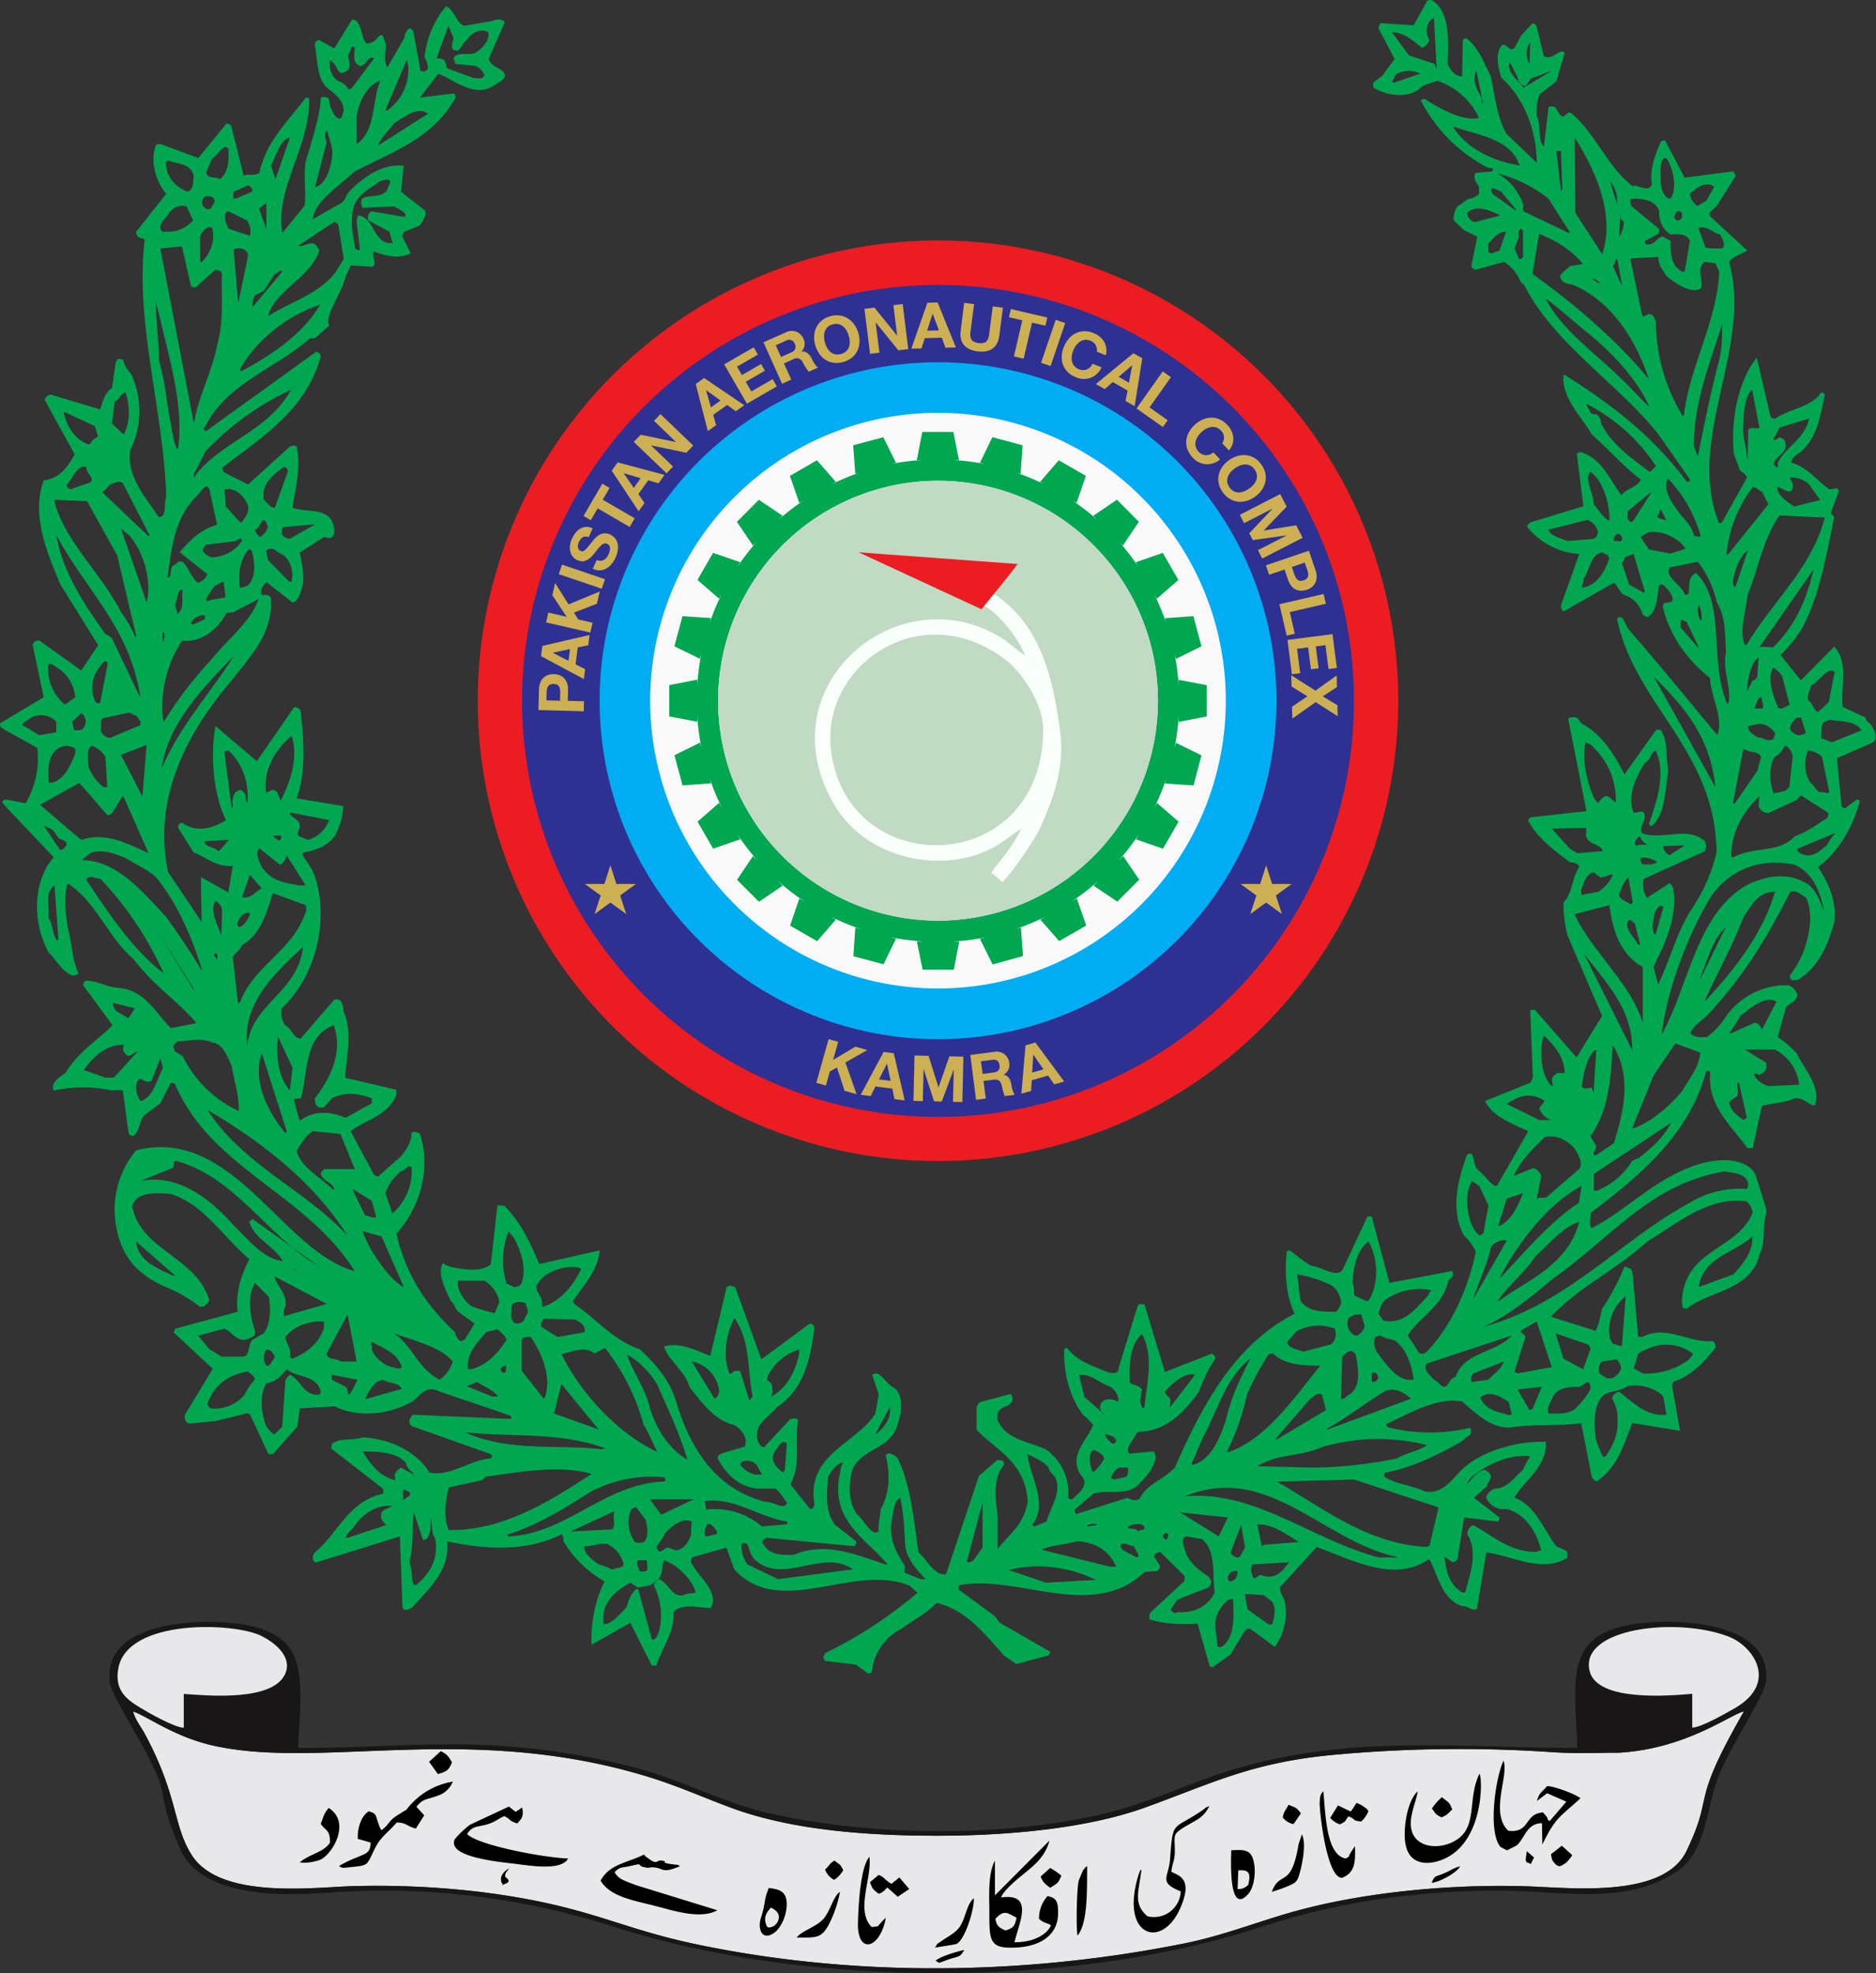 <svg xmlns="http://www.w3.org/2000/svg" viewBox="0 0 513.58 540.15"><rect x="0" y="0" width="513.58" height="540.15" fill="#333333" stroke="none"/><defs><style>.cls-1{fill:#01a651;}.cls-1,.cls-10,.cls-11,.cls-12,.cls-2,.cls-3,.cls-4,.cls-5,.cls-7,.cls-8,.cls-9{fill-rule:evenodd;}.cls-2{fill:#e8e8ea;}.cls-3{fill:#181617;}.cls-4{fill:#ec1c23;}.cls-5{fill:#2e3092;}.cls-6,.cls-7{fill:#ccb053;}.cls-8{fill:#00adf3;}.cls-9{fill:#faf9fa;}.cls-10{fill:#c1dac4;}.cls-11{fill:#f9fffa;}</style></defs><g id="Layer_2" data-name="Layer 2"><g id="Layer_1-2" data-name="Layer 1"><path class="cls-1" d="M238.12,458l.54-.19a14.87,14.87,0,0,1,8.06-11.92c3.41-2.5,6.63-4,9.68-7.11,7.7,1.73,12.9,8.07,18.45,14.41l3.41,2.31,8.6-2.31c.18,0,.36-.38.72-1l-14-8.07c-.54-.58-.54-1-1.26-1.73l-9.67-7.11c-.36-.19-.36-.77,0-1.35,15.95-3.07,36.55,10,50.7-3.65l3.05-.19c.54,0,.9-.39,1.26-1.35l-1.62-2.5c0-.19,0-.76.36-1,.19,0,.72-.38,1.26-.38l6.63,6.53v1.35l-9.14,8.46a2,2,0,0,0-.36,2.11c4.3,1.35,8.6,1.35,13.08,1.16l3.22,11.33c0,.39.54.58.9.58l4.84-3.46,4.12-6.73a2.49,2.49,0,0,1,1.25-.38l6.81,5a15.94,15.94,0,0,0,2.69-12.5c-.54-1.73-1.26-1.92-1.26-3.84l10-11c9.68,3.46,21.32,10,30.82,3.27,2.51,4.61,3.4,11,8.95,12.88,2,0,2.69,1.54,4.12.77L406.9,425c6.46.58,14.52,5.57,21.68,1.73.36,0,.55-.39.55-1.15a1.33,1.33,0,0,0-.55-1.16l-2.5-1.15c-3.23-4-5.74-11.34-11.47-13.26,2.15-4.23,8.06-7.69,8.6-14v-1.35c-7.7-.19-17.74,2.31-23.48,8.07-2.68,2.89-5,6.15-9.49,5.58-4.12-1.93-7.34-1.73-11.11-4a1.17,1.17,0,0,1,0-1.15c7.89-1.54,14.7-5,21.14-8.65a13.76,13.76,0,0,1,2.16-1.73,1.55,1.55,0,0,0,0-1.93,47.27,47.27,0,0,1-22.58-.19c0-1-1.07,0,0-1,5.91-2.69,13.44-7.3,20.42-6,4.12,3.46,8.61,8.08,14.34,6.92,6.63-.77,12.19-.19,18.27-1l2.87,14.61a3,3,0,0,0,1.26,1.35c5.55-3.46,7.52-10,9.85-16l13.08,2.12-2.15-12.11a2.57,2.57,0,0,1,.35-1.35c4.49-1.34,8.07-5,11.3-9,.53-.58.18-1.54-.54-2.12-6.27.77-12.72-4.61-19.17-1.15h-1.26L447,349.25c-.18-1.16-.18-1.92-1.08-2.12-.18,0-.71-.38-1.25-.38a61.32,61.32,0,0,1-6.09,11.53c-.54,2.12-.72,4.23-1.79,6l-12.19-3.84c7.53-8.08,17.92-12.88,26.34-20.57,8.07-4.8,16.66-12.49,27.24-11a4.78,4.78,0,0,1,1.61,3.08c-4.12,10.38-18.81,9.8-19.35,24.41a7.28,7.28,0,0,0,.18,1.35c0,.38.54.38,1.07.57,6.28-5,17.74-5,20.07-15,1.79-3.65.53-7.5,1.79-11V331l-3-9.61c-2.86-4.81-10.57-4.23-15.58-2.69-12,3.84-19.18,12.3-29.21,17.49-.89-.77-.35-2.69-.18-4.23,12.54-9.61,26.88-20.95,31.54-38.83.53,0,.9,0,1.07.58-.72,8.84,5.2,13.84,10.22,20.57h1.43l2.5-11.54c2.52-.77,6.1-.77,9-2.11,2.69-.19,3.58,1.92,5.55,1.92,1.61-5.38-2.86-9.61-5-14.22a28.69,28.69,0,0,0-5.19-4.42l2.15-7.89c.54-1.34,2.86-1.53,3.22-3.65a4,4,0,0,0-2.5-2.69,20.41,20.41,0,0,0-17,8.46,20,20,0,0,1-5.37,5.77c-1.44,0-3.41.19-4.48-1.16,1.25-2.5,3.58-3.46,5.38-5.57,9.85-10.76,16.12-21.34,22-33.06,2-.58,3,1,4.3,1.54,2.15,4.61.9,10.37-.72,15A27.68,27.68,0,0,1,490,267a1.71,1.71,0,0,0,.36,1.16c.36.38.9,0,1.61.19,5.56-3.27,8.24-8.85,10.22-16,.71-6-2-11.34-4.48-15,5.19-3.84,9.31-10.19,11.46-18.07,0-.19-.53-.38-.89-.38l-3.05,2.3a1,1,0,0,1-1.08-.57l-1.25-13.07,10-4.42c1.43-1.35,0-3.85-1.08-5.19a1.88,1.88,0,0,1-1.07-1.54l-6.27-2.88c-.72-5.19,1.79-12.11-2.33-16.53l-9.14,9.22-5.56-6.92a35.5,35.5,0,0,0,6.09-7.69c4.66-8.84,6.46-19.79,8.61-30-.19-.58-.72-.58-.9-1.35l2.15-5.76c.36,0-.89-1.35-.72-.77A7,7,0,0,0,501,134c-2.86-1.54-5.92-6.15-10.57-7.3,0-1.54,1.61-2.31,2.69-3.08,4.48-4.23,5.19-9.61,6.44-15.57,0-.19-.18-.57-1.07-.57-2.32,3.84-8.6,4.42-12.54,7.11a1.29,1.29,0,0,1-1.25-.58l-3.76-16.14c-5.2,6.53-7.17,17.49-6.28,26.33.54,1.54,1.08,2.88,1.43,3.84,0,1.16,1.62,1.16,2.16,2.69L471.41,143c-.18,0-.54.39-.9,0-9-23.25,9.32-47.47,2.87-71.31,1.08-1.53,3.23-2.11,5-3.07l-10-9.22c-.19-.2-.36-.39-.36-1.16l2-1.92,5.2-8.27a10.51,10.51,0,0,1-.71-1.15L461.2,48.63l-5.38-10.19c-.54,0-.9,0-1.25.58-1.26,3.07-3.05,7.11-2.33,11.34-.9,2.69-3.77,0-5.38.57-7-5.57-10-14.22-16.48-19.79-1.08-.77-1.25,0-2.33.77-1.44-.2-1.44-1.73-2.33-2.5a1.51,1.51,0,0,0-1.79,0l-1.26,10.76c-2-2.31-.53-5.57-2-8.46,0-2.3,0-4,.9-5.95l4.48-3.47,2.33-7.87c-1.61-1.35-3.23,2.3-5.74.95l-2-8.26c0-.19-.53-.58-1.07-.77L416.4,9.8l-1.79,3.27c-1.25,1.35-2-1.15-3.4-.77-2,2.3-1.08,6.15-.18,9,6.09,5.38,9.67,14.41,9.67,23.25l-8.24-7.88c-2.51-4.23-3.23-10.38-4.3-15.76-2-3.85-3.23-7.69-6.63-10.38-.54,0-.72,0-1.07.38l-.19,10c-1.78,0-3.22-1.54-3.94-3.46.18-6.54.72-14.41-4.48-17.49a2.51,2.51,0,0,0-1.07.19L387,6.92l-9.14-.58c0,.19-.36.77-.54,1.35l4.48,8.45-3.4,4.62-2.51,1.92a4.65,4.65,0,0,0,.18,1.35c3.58,2.11,8.78,2.88,12.18.57,1.61-1.73,3.58-1.73,5.2-2.5a19.45,19.45,0,0,1,11.46,10.19c-4.66,1-10.93-2.69-14.86-5.19a1.42,1.42,0,0,0-1.08.39,42.28,42.28,0,0,0,18.45,18.45,4.08,4.08,0,0,1,1.25.19v.77l-4.3.38c-1.07,0-.71,1.73-.36,2.5.73,1,.9,1.35.9,1.93v1.34a4.15,4.15,0,0,1-2.86,1.35L399,56.51A5.39,5.39,0,0,0,398,60.35l2.86,2.7,3.58,1.73-1.61,7.87c0,.39.18,1,1.25,1.16l7.71-2.12a11.73,11.73,0,0,1,4.48,5.39,1.89,1.89,0,0,0,.9.77c8.24,16.33,26,27.29,36.91,41.13l8.6,12.3c0,.19-.18.58-.9.58-10-13.46-21.86-21.92-33.68-29.41-.9,6.15,4.83,11.53,7.7,16.53,4.84,4.23,9.32,9.41,13.44,12.3-1.08,2.11-3.41,2.11-5.38,4.23-3.22-4.23-5.19-9.8-10.93-11.73a1.82,1.82,0,0,0-1.25.39l1.79,14.42L418.91,143c-.18.39-1.07.58-.72,1.35a20,20,0,0,0,14.16,7.3l-5,14c0,.38,0,1.34.72,1.72l13.79-7.87c.9.77,1.26,2.11,2.52,3.26a7.74,7.74,0,0,1,5.37,5.58c.36,0,.53.38,1.25.57,2.33-1.15,2.69-4.8,3-7.69.18-.95.18-1.34,1.25-1.15.9.77,2.69,2.5,2.69,4.23-.54.77-1.43.58-2.15.77-.36,0-.54.58-.54,1.15,1.8,7.69,6.63,14.42,12.9,19.42.19,5.18,3.77,10.76,2,15.56-7-8.26-15.94-19.41-24.37-29-1.07-1.73-1.07-2.69-2-3.27-.53,0-1.07.19-1.07.58,5,23.64,26.88,35.75,27.23,63.82a47.2,47.2,0,0,1-7,15.76c-3.93,6.15-5.55,13.26-9,20.37l-1.26-4.81c3.23-6.72,6.63-13.45,5.37-21.52a2.35,2.35,0,0,0-1.06-1.35l-6.1,4a6.55,6.55,0,0,1-.89-5.19L466.75,233c0-.19.18-.58.36-1.34a5.06,5.06,0,0,0-.36-1.35c-4.48-4.23-11.29-.38-17-2.12-1.62-1.34,1.25-3.65.36-5.57-.54-1-1.79,0-2.87-.19-2-4.42.89-10.19,3-13.46,2-1.34,1.44-2.88,3.05-3.46,2.87,6.16.36,13.46-1.79,19.8a.67.67,0,0,0,.72.77c3.76-3.27,3.58-9.8,4.48-15-.72-4.23,0-8.65-2.15-11.34a2.92,2.92,0,0,0-1.26.19L444.71,212c-2.69-5.38-6.09-11-11.83-14-.53-.77-.71-1.35-1.25-1.54a3.43,3.43,0,0,0-2.33.19l5,25.38-15.41,1.72a6.46,6.46,0,0,0-.54.77c2,4.42,7.35,8.46,11.47,11.53.72,0,2.33.2,2.51,1.35-2,2.69-1.79,7.11-4.3,9.61a35.26,35.26,0,0,0,1.08,9l9.49,22.11-7,11.34L420.17,276.4a3.85,3.85,0,0,0-1.26.19l.72,17.68a3,3,0,0,1-.72,2.12l-12.36,5c2,4.22,7.34,6.15,11.82,8.26l-8.24,14.42c0,.38-.18.38-.9.58-1.79-1.16-2.5-2.7-4.84-4.62-1.07-1.34-.71-3.46-1.61-4.23-.53,0-1.07,0-1.25.58-2.51,6.73-4.48,15-.72,21.91a12.53,12.53,0,0,1,3.22,4.42c-2.32,10.77-7,20.57-13.43,27.3a1.87,1.87,0,0,1-1.26.57,1.05,1.05,0,0,1-1.07-.57l-2.87-4.42c2.87-4.81,9.68-8.08,11.11-15l1.26-1.34a5.33,5.33,0,0,0-.18-1.34l-17.2,3.26-4.84-18.07a1.43,1.43,0,0,0-1.25,0l-6.64,14.23c-1.42,2.88-5.73-.58-8.42-.77-2.51-1.16-4.12-2.89-6.09-4.23-.36,0-.71,0-.89.38-.54,5.38-.36,11.54,2.14,16.92-16.12,8.26-24.9,24.22-32.78,42.09-3.23,3.46-7.53,4.42-9.5,8.27-.71,1.15-2.51.57-3.4,0l-14,4.42c-.17,0-.54-.39-.54-1.15l5.2-4.43c4.12-1.15,9.5.77,12.54-2.69,2-2.11,3.77-4,4.48-6.92a4.79,4.79,0,0,0-.54-1.92l-6.27.58c-1.43,0-.71-1.92-.18-2.69.9-1.35,1.26-2.12,2.15-3.27,7.53,0,12.73-5.38,16.67-11a41.77,41.77,0,0,1,4.48-9,1.38,1.38,0,0,0-1.08-1.35l-12.72,5-5.56-18.45a2.82,2.82,0,0,0-1.79,0l-5.37,17.49c0,1.54-1.79,1.35-3,1-3.94-1.73-8.24-2.88-10.92-6.54-.54,0-.72,0-.9.2-.36,6.34,1.61,13.65,5.2,18.07a19.76,19.76,0,0,1,2.68,2.69c-1.43,4-6.45,7.88-3.76,13.07.54,1.15,1.25,1.34,1.43,2.5,0,2.11-2,3.46-3.4,4.8a1.71,1.71,0,0,1-1.08-.38,14.65,14.65,0,0,0-6.09-13.27c-5.19-2.3-10.93-2.69-13.26-8.07v-1.73c.54-1.92,3.05-1.73,3.94-3.27a2,2,0,0,0-.36-2.11l-8.6,2.31a12.4,12.4,0,0,1-.71,1.15v6.34c5.2,5.58,13.26,8.65,14,19.61-1.07,6.53-5.19,9-8.24,13.07V414.6c-.72-4.81-1.25-10.19,1.79-13.65a1.3,1.3,0,0,0-.36-1c-.35-.38-.89,0-1.43-.38L268,404l-9,26.91c-3,.57-5.2-3.85-7.53-6-1.43-9.23-2-18.07-5.73-25.76a4.88,4.88,0,0,0-2.15-1.34c-.54,0-1.08.19-1.08.77,1.08,4.42,1.26,9.8-1.43,14.61-.18,2.49-.72,4-.54,5.95-1.79,1.73-4.12-3.26-5.91-4.61-2.51-3.65-2.33-8.27-1.26-12.3,3-6.15,10.4-5.38,12.37-12.3,1.07-3.08,1.79-7.88-.9-10-2.33-1.15-3.22-3.65-5-4a3.55,3.55,0,0,0-1.07.38l1.79,5.38-.9,5.19c-5,8.27-19.17,11.15-16.66,25-.36.57-.36,1.35-1.25,1.15l-5.38-6.73c3.05-5.38,1.08-11.53,2.15-17.68a5.29,5.29,0,0,0-1.07-.38,6.06,6.06,0,0,1-1.08.19l-7.16,7.69c-1.44,0-2-2.12-2-3.46a8,8,0,0,1,.53-2.12c1.26-2.11,3.4-3.46,5-5.38,7.34-4.8,9.14-13.26,10.21-21.53,0-.76-.36-1.15-1.25-1.34l-13.26,9.8-7.17-19.8c-.36,0-.54-.19-1.25-.38a2.47,2.47,0,0,0-1.08.38l-4.48,18.84c-3.4-1.15-8.42-4-12.72-2.5,1.61,4.23,5.73,6.54,7,11,3.58,4.61,6.81,9,12,10.38a6.23,6.23,0,0,1,3.41,4,7.73,7.73,0,0,1-.18,1.93l-6.45,1.92c-.18.19-1.07.38-1.07,1.34,2.32,4.23,5.55,7.69,10.75,8.27h5c1.26.77,2.15,2.5,3.23,3.84-.54,2.31-3.94-.38-5.74-.19-13.25-3.27-20.25-13.84-24.19-26.14-2-7.31-5.73-11.15-10.21-15.57-7.7-2.69-11.82-8.26-18.1-12.49,0-1-.71,0-.18-1,2.7-4,6.64-8.06,7.17-13.64L147.64,346c-2.33-5.38-5-11.53-9.67-16h-1.8l-1.79,16c-2.51,2.5-8.24,1.35-11.1.77a6.66,6.66,0,0,1-2-1c-1.79,2.88.9,7.49,2,10.18,1.25,1.16,1.25,2.12,2.14,3.08l4.48,3.27-2.69,4.42c-.35,0-.71.38-1.25.38a4.24,4.24,0,0,1-1.43-2.5c-8.07-7.49-13.44-15.76-16-26.91,6.09-6.72,9.67-17.1,6.45-27.29a2.22,2.22,0,0,0-2.33-.38c0,2.69-1.25,4.23-2.69,6.34L103.56,322a1.63,1.63,0,0,1-1.25-.57L96,309.65c3.58-2.88,10.75-4.42,12.54-10.19v-1.15l-14-3.27c.17-5.57,2.15-12.49-.54-18.26a4.56,4.56,0,0,0-.54-2.49,1.5,1.5,0,0,0-2-.58l-9.14,10.57c-2,0-2.51-2.88-4.3-3.65a6.56,6.56,0,0,1-.9-4.62c9.14-8.45,12.91-23.44,9.32-35.36-.89-3.08-2.33-4.42-3.58-6.54a1.58,1.58,0,0,1,.17-.76c3.41-.58,6.82-1.73,8.79-4.81a18.65,18.65,0,0,0,2.15-7.88l-12.72-2.12c2.5-7.11,2-15.76,1.07-23.64,0-1-1.07-1.34-1.79-1.34l-10.21,14.8L59,198.75c-1.43,7.88-.72,18.45,2.86,25.75-3.58,2.31-8.24,3.46-11.82.77-.72,0-1.26.19-1.26,1.35L53,233.35c3.22,1.15,6.45,4.22,10.75,3.65l-1.26,7.3L55,240.07l.18,12.3-9.14-13.64c-4.48-21,5.91-39,17.38-52.48,5.19-6.73,11.29-12.68,10.75-22.29-.18-1.35-1.43-1-2.51-1.16-.54-1.34.36-2.49,1.25-3.46l7.17,5.58c1.79-.2,2.33-3.46,2.87-5,.35-3.07-.36-6-.9-8.65L88.69,147c.36,0,1.44.58,2.15,0,1.08-.77.72-2.69.18-4-1.61-4-7.17-2.69-10.93-4,.54-4.23,2.33-10.58,1.26-16,0-1.34-.9-1.15-2-.76L67.91,132.62l-6.45-3.26a1.49,1.49,0,0,1-.54-1.35c10-7.88,22.75-15.37,26.88-30.37,0-.57-.18-1-1.26-1.34L56.44,118c0,.38-1.25-1.16-.36-1,5.73-11.92,19.17-16,28.85-24.41h1.25l3.95-3.47c-1.44-2.68,3.4-8.64,4.48-13.45A25,25,0,0,0,96,72.65l5.73.39c1.79-.39,0-2.69.54-4.23,3.22,1.15,6.27,2.11,9.68.77l.53-.19-2.33-4.61a3,3,0,0,1,.54-1.35L115,61.7c.72-1.35,1.79-2.5,1.43-4l-6.63-5.2.72-7.11c-5.73-.77-11.29,3.27-15,7.11-.89,1.16-1.07,2.5-2.15,3.08L85.65,60c.53-5,7.16-9,11.46-13.07,10.75-5.57,21.33-9,27.59-20.18,0-.58-.17-1.16-.53-1.16L115,26.72l5-6.54c4.48,1.73,9.67,6.54,14.87,3.46,1.43-1,3.05-1.54,3.4-2.88-.35-2.31-3.58-1.93-4.48-4.62l4.3-9.8c0-.77-.54-.77-1.25-1a3.9,3.9,0,0,0-2,.39l-7.71,1.34c-2.33-.77-2.51-4.23-5-5.38a25.79,25.79,0,0,0-5.91,14,5.11,5.11,0,0,1,.89,3.07,1.37,1.37,0,0,1-2,.58L113.24,9c-.18-.57-.54-1.34-1.25-1.15a3.27,3.27,0,0,0-1.26,2.5l-4.66,8.07c-1.07-1.73-.54-4-.36-6.15l-.89-2.5c-.72-.58-1.44.58-2,1.15a3.84,3.84,0,0,1-2.34,1c-1.43-.77-1.25-4.42-2.86-6.15a2,2,0,0,0-1.25-.39l-4.84,7.88L87.44,11c-.9,0-1.08.39-1.26,1.35.9,4.23.36,9.8,4.13,12.3,2,1.54,3.76,3.08,3.76,5.77a12.65,12.65,0,0,1-.72,1.92c-1.43.58-2.33-1.92-3-3.27A11.63,11.63,0,0,0,90,27.1c0-.38-1.26-.77-2.15-.38-.36,5.57-2.33,11.34-4.13,17.3-.71,4.61.18,8.26-.36,12.3l-6.09,7.49c-2-12.3,7.71-23.83,7.35-36.71,0-.19-.18-.38-.9-.38C79.2,32.87,72.92,38.44,71,47.28c-1.07,1-2.69.2-4.3.77l-3.4-13.64A2,2,0,0,0,62,33.83l-7.7,9.42L43.9,39.4a1.62,1.62,0,0,0-1.26.39c-1.61,4.42,0,9.8,2.87,13.26L37.27,63.43a1.67,1.67,0,0,0,.54,1.35c.36.38,1.07.38,1.79.76-2.69,23.07,5.19,46.52,5.91,70.54-.72,2.12,0,3.46-.89,5a1.44,1.44,0,0,1-1.26.39c-3-4.81-8.78-10.77-7.7-18.26a23.9,23.9,0,0,0,.17-20.95,7.69,7.69,0,0,1-2.14-3.85c-.36,0-.9-.19-1.26-.19-.36.19-.36.58-.72.77l-1.07,7.3c-1.79,1-2.51,3.46-3.23,5.77L13.8,108c-.9.38-1.26.58-1.62,1.35l8.25,15c-1.8,3.46-4.3,6.73-8.42,7.11-3.59,9.42.89,19.8,4.47,28.45l10.4,16.72-4.66,6.92L10.75,175.3c-.72,0-1.79.38-1.79,1.34l3,14.22L0,198a1.48,1.48,0,0,0,.53,1.34l9.68,5.38A24,24,0,0,1,7,219.89l-5.2-1c-.71,0-1.26.19-1.08,1l14,14.8C9,241,8.78,252.37,13.26,260.64,16,263.52,17,265.83,19.71,267a2.26,2.26,0,0,0,1.79-.57c-1.79-3.66-1.79-8.46-3-12.69-.54-4.42-1.08-8.27,0-11.92,7.7,4.81,11.1,14.8,17.91,20.57,6.27,8.07,12,11.34,17.38,17.68l-7,1.35c-4.12-4-7-10.38-14.33-11-3.23-.19-6.09-2.11-9-1.92-.36,0-.53.58-.72,1.15l8.07,11c-3.94,4-9.32,7.11-12.9,13.07-1.44,1-3.23,2.11-3.41,3.65,0,.58,0,1.15.36,1.15a36.47,36.47,0,0,1,15.77,0,8.17,8.17,0,0,1,3,0l1.61,11.92c.36.38.89.38,1.25.58,1.79-1.35,1.62-4.23,3.05-5.77L43.9,302l2.86-5.57c.54,0,1.08,0,1.26.58,10,23.06,35.65,29.6,49.09,50.94-19.89-5.39-33.32-39.79-59.84-33.07A25.31,25.31,0,0,0,32.07,337c1.79,8.07,6.27,11.91,12.55,15a41.73,41.73,0,0,1,10.21,5.77c.36,0,1.43-.2,1.61-.77.36,0,.54-.58.9-1-3.59-12.11-19-13.64-21.15-25.94,1.44-4,6.45-3.46,10.39-3.27,9.14,2.69,14.34,11.72,21.68,17.88-2.32,4.61-3.75,8.84-3.22,14.41l-17,4.61c-.18,0-.18.58-.54,1l10.75,10-7.7,12.69c0,1.15.18,1.92,1.25,2.3L59,389l8.6-2.12a1.75,1.75,0,0,1,.89.39l5,10.76h1.26l6.63-7.5.71-5,9.5-.57c6.45,3.27,15.23,2.31,21.68-1.54,1.79-1.73,3.22-3.46,5.55-3.07,7.35,2.69,14.34,4.8,21.15,7.3v.77l-26.7-1.15c-.54,0-.72.38-.9,1-.54.38-.35,1.53.36,2.11l21.68,7.69c0,.77.72,0,0,1.15-5.2.2-11.47,5.19-16.84,3.85-3.59-5.77-10.75-9.23-18.28-9.61-2.86,1-5.91,0-8.42,1.73a11.53,11.53,0,0,0-.18,1.34l14.16,11a3.21,3.21,0,0,1,0,1.34C95.32,411,92.64,419.6,86.18,425a2.18,2.18,0,0,0-.53,1.34,1.22,1.22,0,0,0,.89,1.35l22.93-7.11.72,19.41c.54,1.54,2.51.19,2.87-.19,4.66-5.19,10.22-10.19,9.32-17.88,10,2.12,21.5,3.08,31.35-1.92.36.19.54,1,.54,1.92a30.53,30.53,0,0,0,11.29,11c-2.51,4.42-3.95,11.73-3.59,17.3l10.58-6,5.91,11.72h1.25c1.44-4.8,5-9,4.66-14.6,2.33-2.69,7-1.16,10.21-1.16,2-3.65-1.61-7.11-3.76-10a19.11,19.11,0,0,1-1.61-2.5,4,4,0,0,1,.18-1.35l9.49-2.69,2.15,6c12.73,13.65,32.43-1.92,48,4.42l2.15,1.93a119.88,119.88,0,0,1-25.26,16.53l-.54,1.15a2.6,2.6,0,0,0,.54,1l8.42,1,3.4,2.5Zm95.68-7.11c.18,0,1.08-.19,1.26-.58,3-2.69,2.69-7.88,2.51-12.49-1.26-.77-3.59,2.3-4.3,4-1.26,3.08,0,6.15,0,8.85l.53.19ZM179,448.81l.72-.57c2-4,1.44-10.19-.72-14.23a2.88,2.88,0,0,1,1.26-1.73c2.69.58,3.76,5.58,7.17,4.23,1.25-.57,2.14-.19,3-.57-.54-2.89-4.3-6.92-7.34-8.27-.36-.19-1.26-.58-1.26-.58-.89,1.73,0,4.81-2.87,6.15a2.89,2.89,0,0,1-1.25.77l-3,.58-2.15-1.35c-3.23,1.73-6.81,4.43-7.35,8.65v2.7c2,.19,4.47-2.7,6.27-4.62.72-2.11,1.08-3.46,2.33-4.61,0-.19.35-.39.9-.39l3.76,13.84Zm169.32-4.22c.72-2.5,1.26-5.77-1.07-6.92-.72-.58-1.25-1-1.25-1l-5.2-.38.72,4.23,5.91,4.23.89-.19Zm-26-3.27c4.3.19,8.06-1.16,10.21-5.38-.72-5,.54-11.15-3.41-14.61l-4.3-.77c-2.15.38-.18,3.84,0,5,1.43,2.88,4,4.61,5.92,5.95.35.2.54.77.89,1.35,0,.38-.35,1.54-.89,1.73l-8.42,3.27-1.8,2.69a1.76,1.76,0,0,0,1.08,1l.72-.19Zm78.47-5.38.36-.2c1.26-4.8,3.59-10.76.54-15.76a2.76,2.76,0,0,1,1.61-2.5c4.84,2.5,10,7.5,17.38,7.31a2.92,2.92,0,0,1,1.26-.39c-1.26-5-4.3-10-9.5-11.34A5.1,5.1,0,0,1,406.9,410c0-1,1.26-2.12,2.33-2.5,3.23,0,5.38-3.08,7.71-5.19a20.69,20.69,0,0,1,2-3.65c-5.55-.77-12.18,2.3-16.13,5.76a5.17,5.17,0,0,0-1.25,1.92c1.43-1.53,2.5-3.26,4.66-4a2.59,2.59,0,0,1,2,1.92l-1.26,2.69L403.5,410l7,5.38a2,2,0,0,1-.36,1.15l-9.32-1.15L399,426.9a2.46,2.46,0,0,1-1.25.77l-2.33-1.54c.53,4,1.25,7.69,5,9.81ZM114,433.82c3.23-2.69,6.1-6.73,5.2-12.3a5.36,5.36,0,0,0-.71-1.54l-.54-4.61c0,1.92,0,4.23-.9,5.57a1.34,1.34,0,0,1-1.25.58l-2.51-7.5c-.54,3.85,0,9.23-1.25,13.65,1.07,2.5.35,4.23,1.25,6.15Zm172.37-.58,13.62-.76c-7-3.46-15.95-4.81-23.83-2.7l10.21,3.46Zm50.53-.38a3.44,3.44,0,0,0,1.25-.58,4.58,4.58,0,0,0,.72-2.11c-.72-.39-1.07,0-2,.19,0,.19-.54.77-.72,1.15,0,.39,0,1.54.72,1.35Zm-124-.58,20.6-2.69c-8.42-6-19.88,5-27.41-3.27a11.68,11.68,0,0,1-1.25-3.07,1.14,1.14,0,0,0-1.8-.58,8.11,8.11,0,0,0,1.62,5.57l8.24,4Zm39.24,0h1.25c-2-2.11-5-5.19-5.55-9-.36-4.81-.36-8.84-1.43-13.26-2,1-2,5.38-2.51,7.88,0,4.8,2,7.88,3.94,10.95-.18.39-.36,1.35,0,1.73l4.3,1.73Zm91.38-.38c.71,0,.71-.77,1.79-.77,2.69,1.15,5,0,6.63-2.31a3.29,3.29,0,0,0,.89-1.15l-9.85.57c-.9.78-.36,2.89.36,4l.18-.38ZM176,430.17a1.28,1.28,0,0,0,1.25-.58l-.18-2.5H174.7c-.73.58,0,1.93.53,3.08Zm-8.42-.58L170,429c.18-.2.54-.2.71-.78a8.08,8.08,0,0,0-4.48-5.57c-2.32-.38-4.3.77-6.26.58-.18,2.11,2.32,3.84,3.94,5a21.4,21.4,0,0,1,3.58,1.35Zm136.17-.77a5.35,5.35,0,0,0,1.79,0c-2-4.61-6.09-6.72-10.75-6.92-3.4,1-7,1-9.67,2.31l18.63,4.61Zm-61.28-.58H243c-5.55-6.72-15.41-11.72-13.26-24,.54-1.92.18-2.5,1.07-3.84-1.61,0-3.22,2.3-4.12,3.84-.17,3.27-.71,6.15.36,10.19a14.09,14.09,0,0,0,1.44,2.88l5.91,4.61a2.5,2.5,0,0,1-.36,1.35l-24.19-2.31c-.53.39-1.25.58-1.07,1.35,1.61,3.27,4.84,3.46,8.6,3.27,8.6-3.66,17,0,25.08,2.68Zm22.76-.57a3,3,0,0,0,1.25-.58l2.51-3.46v-12.3l-4.3,16.15.54.19Zm46.4-1.54v-.57l-1.25-2.31c-.9,0-2.15-1-3.4-.58-.54.58.17,1.35.54,1.73l3.75,1.92.36-.19Zm27.24.19.54-.19,1.43-2.5-1.07-6.15-2.87,7.5c0,.58,1.25,1.34,2,1.34Zm38.52,0h5.56c-20.79-4.22-35.66-26.14-58.59-16.72,19.17-1.73,34.39,11.73,53,16.72ZM181.5,424.4a3.13,3.13,0,0,1,1.26-.77l2.33.77c2.15-.38,3.4-2.11,4.12-4.42a20,20,0,0,1,.18-3.46c-2.51-1.15-5.38,1-7.53,3.46-.36,1.35-1.43,2.12-2,3.27-.18.38,0,1,.72,1.54l.89-.39Zm209.1-1,.72-.19,2.51-10.57L370.71,405l-21.14.58c12.18,6.91,24.73,17.1,41,17.87ZM346,422.87l9.49-.77c-3-1.93-7.17-5-11.29-4.81l1.26,6,.54-.38Zm-171.84-.58H176c1.79-1.35,1.25-4.23.72-6.34l-2.52-3.27c-.35-.2-1.24.38-1.43.58a9.08,9.08,0,0,0,1.08,8.84l.35.19Zm145.5-1.35a9.37,9.37,0,0,0,.17-1,.86.86,0,0,0-1.43.58c0,.38.9,1.54,1.26.38Zm-224.51,0,10.57-3.46c-.18,0-.35-.38-.89-1a2.65,2.65,0,0,1-.36-2.5c.54-.76,1.61-1,2.86-1.73-3.76-.38-7.34,1.73-9.49,4.42-1.07,1.73-2.69,2.7-3.22,4.23Zm44.08-.38c15.59-.58,26-14.23,42.28-15,.72,0,.9-.39.36-1.16a35.72,35.72,0,0,0-20.25,4c-7.52,4.81-14.33,9-22.75,11.72l.36.39Zm54.47,0,2.15-.58c.54,0,.72-.57,0-1.34a3.63,3.63,0,0,0-1.8-1.54c-.89.19-1.43,2.31-.89,3.46Zm140.11-.39,2.33-4.8L323.05,414l10.57,6.54.18-.39Zm-210.35-1.34c14.87,0,27.59-8.27,38.52-15.38-9-2.5-19.17-.58-28.84.77-.54.19-.54.58-1.26,1l-9,1.92c-.89,3.46-1.61,8.08,0,11.73Zm33.33.38,10.75-.57c1.25-1.16,0-3.27.72-5l-12,5.57Zm155.34-.38a1.59,1.59,0,0,0,1.25-.39c-.18-1.92-3.76-1.34-4.65-.38.71.77,2,0,2.86,1.15l.54-.38Zm-103.56-1,6.81-.58a.62.62,0,0,0,0-.77c-7.53-1.15-14.52-6.73-22.4-5.57l.36,2.31a19.92,19.92,0,0,1,15.23,4.61Zm74.71,0,3.23-1.35c1.08-3.84,4.3-8.26,2.33-12.11-1.07-1.34-1.61-1.54-1.79-2.69-1.44-1.73-3.59-2.5-5.74-3.65.54,6,5.92,13.65,1.26,19.41l.71.39Zm14.52,0,2.51-.39c-.36-.77-3.41,0-2.51.39ZM181.5,414.41l8.42-4h-12L181,414.6l.53-.19Zm-70.77-4c.54-.58,1.26-.58,1.61-1.54-.35-.57-.54-.57-1.61-1.15-.9.19,0,1.92-.54,2.88l.54-.19ZM108.22,405a11.46,11.46,0,0,1-.18-1.35,4.49,4.49,0,0,1,1.79-1.92l3.41,1.92c-.18-.57-.54-.77-1.25-1.34-.19-.58-.72-.77-.9-1.92-2.51-2.89-7.71-3.08-11.83-3.08,2.33,3.65,4.48,6.73,9,7.88V405ZM305,405l3.41-.77a3.7,3.7,0,0,0,.36-2.5h-2c-1.08,0-2,1.35-2.51,2.5,0,1,.18.19.71.77Zm-98.18-1.35h1.79L207.13,401a3.49,3.49,0,0,0-4.13-.77,2.42,2.42,0,0,0-.35.77,7.9,7.9,0,0,0,4.12,2.69Zm7.7-.77.36-.57.54-7.11c-.9-1.16-1.79,0-2.33.77-1.08,1.34-1.8,2.69-1.43,3.65.17,1.34,1.43,2.5,2.68,3.46l.18-.2Zm84.93,0a13.81,13.81,0,0,0,2.87-3.65c-.54-1.34-1.61-1.73-2.87-2.3-1.61.57-1.25,3.84-.36,5.95Zm59.84-1.15a119.43,119.43,0,0,0,23.12-2.5c3-1.73,5.73-1.92,8.24-3.65a54.53,54.53,0,0,0-28.85.58c-6.09,2.69-12.18,1.73-17.56,5.19l15.05.38Zm-32.6-.77c5-1.53,7.16-7.11,8.95-12.3,1.44-6.53,4.13-11.72,6.63-16.72-6.45,5-8.42,12.88-12.72,21.14-1.25,2.5-2.15,5.19-3.4,7.69l.54.19Zm-138.51-1.34c-2-6.92-5.19-13.65-8.24-20.57a23.31,23.31,0,0,0-8.24-8.27c1.07,4,5,9.23,6.27,14.8,2,6.16,5.2,11,10.21,14Zm251.38-1c1.79-2.5,3.59-6,3.23-10a9.72,9.72,0,0,0-1.44-5.76,1.77,1.77,0,0,1,.54-1.16,3.81,3.81,0,0,1,1.26-.77c3.76,2.69,7.34,6.92,13.08,6.35l-.9-5c-2-2.31-6.27-3.46-9.67-2.88-2,1.34-4.31,1.34-6.1,2.11-3.4,2.31-3.22,8.07-2.68,12.3a26.31,26.31,0,0,0,2,5l.71-.19Zm-259.62-1.16c-1.26-2.3-2.15-5-3.76-7.49a59.13,59.13,0,0,0-10.57-21l-2.87,1.54c-2.68-2.11-5.91-.57-9,.19,5.38,11,15.77,21.92,26.16,26.72Zm156.42,0c10.39-3.46,18.63-15.76,25.08-23.64-3.76,0-9.67,0-12.89-3.27-.19,0-1.08,0-1.26.19a84.1,84.1,0,0,0-5.91,11,64,64,0,0,1-5.56,15.76Zm-171.83-.77c.36,0,.72-.19,1.26-.19-12.37-4.61-25.63-3.07-38.53-4.42,12,5.38,24.91,3.27,37.27,4.61ZM305,395.19l.54-.58c0-1.54-1.79-1.54-3-2.12,0,1,1.07,1.93,2,2.7ZM349.57,394,363,386l-1.08-4.23c-1.07-.77-2.33.58-3.23,1.16l-9.49,10.95.36.19ZM75.25,392.49l2-1.92.9-12.88c.36-.38.53-1,1.25-1.34,3,1.34,3.76,6,8.07,5.38,0,0,.18,0,.36-.77-1.26-4.8-6.45-3.65-9.32-6.15-1.26,1.54-2.87,3.46-5.56,3.85-2,3.07-1.43,8.45,0,11.91a20.21,20.21,0,0,0,2,2.12l.35-.2Zm164.66,0c2.33-1.92,4-4,3.77-7.49l-4,7.49Zm-76-1.15-10.22-12.49-2,8.07L164,391.34Zm199.42,0,22.93-8.45c-2-1.93-5.2-3.46-7.7-1.74-5.74,3.66-10.22,7.12-15.41,10l.18.19Zm-60.74-4-.72-.39c-.18-.38-.54-1-.72-1.35,0-.57.18-1.72.72-1.92,1.07-1.15,2.87-.57,4.3,0a4.53,4.53,0,0,0-2.51-4.22c-3.22-1.16-5-3.46-8.24-3.08l1.43,6,5.74,5Zm110.37,0c.36,0,.71,0,.89-.39l-.89-3.27c-2.33-1.34-4.84-3.26-7.71-1.15,1.44,3.46,4.48,3.84,7.71,4.81Zm11.46-.39c2.15,0,4.67.19,6.63-1.15a25,25,0,0,0,4.31-5.38c0-.77.17-1.73-.72-2.12l-2.33,1.35c-2.51,0-5.74,0-7.17,2.69-.54,1.54-1.79,2.88-1.25,4.61Zm-5.55-1,.72-.39,2.51-5.95-6.63.77,3.22,5.57Zm-360.68-.39A10.6,10.6,0,0,0,67,381.73a15.48,15.48,0,0,1,2.69-4c.18-1-1.08-1.53-1.79-2.3-5.2.77-9.32,3.65-11.11,8.84a1.55,1.55,0,0,0,1.43,1.34Zm255.14-.38c.54-6.34,2.69-13.84-.71-20-3.41,2.89-3.41,8.65-3.41,13.07.72,1.16,2.33.58,3.41,2.12l-.54,3.26.72,1.92.53-.38Zm7.17-.19,6.63-8.65c-2.86-.77-6.09,2.31-8.24,4.61.18,1.16,1.43,1.16,1.61,2.69-.18.2-.18,1.16-.35,1.54l.35-.19Zm-115-2.11.54-.58c-1.43-7.11-.54-15.19-5-21.53-2.15,4.23-3.4,10.38-1.25,15.38a3,3,0,0,0,1.07-.77,2.9,2.9,0,0,1,1.8,0l2.51,8.07.35-.57Zm-105,0,9.5-2.7c-1.07-1.92-3.4-1.34-5.19-2.5-2.51.58-3.58,2.7-4.84,5.2Zm48.74-.58c1.79-5.58-.9-11.73-3.94-16.34h-1.25a2.28,2.28,0,0,0-1.26.77v8.46l6.09,7.69.36-.58Zm47.13,0a11.8,11.8,0,0,0,.53-1.35,9.34,9.34,0,0,0-5.19-7.49,9.66,9.66,0,0,0-2.33-.77l6.27,10.19.72-.58Zm14.68,0c3.95-1.92,6.64-6.34,7.71-11.73v-1.15a14.46,14.46,0,0,0-8.42,6.92,4.56,4.56,0,0,0-.36,1.34c.36.58,1.07.58,1.25,1.35.37.58,0,1.15.37,1.92l-.55,1.35Zm156.6.58c.72,0,.72-.77,1.8-1.16,3.22-2.3,2.5-6.92,1.61-11.15-.18,0-.72-.57-.89-.77-1.26,0-1.8.77-2.7,1.54l-.35,11.54Zm-232.74-.58h1.43c-1.43-1.92-3.76-2.69-5.73-4l-2.87,1.16,7.17,2.88Zm-39.07-.77a22.29,22.29,0,0,0,2-3.85l-7-1.34v1.34l3.77,1.93c.53.38.53,1.15.71,2.11l.53-.19Zm299.59-1.92c1.25-.19,1.25-2.31,3.05-2.69,2.32-6.92,10.74-6.35,15.4-11.34l-23.29,7.68c-1.07,1.54.72,3.08,2,4.42,1.26.58,1.79,1.93,2.87,1.93Zm-19.35-1.35c.54,0,.71-.19,1.25-1,0-1-.71-1.92-1.79-1.34v2.3Zm27.23,0,4.12-.58c1.25-1.34,3.59-2.88,4.3-5L403.32,376a1.94,1.94,0,0,0-.36,2.3Zm-282.92-.58a9.69,9.69,0,0,0,3.59-5c-3.77-4.23-10.57-5.58-16.13-7.69,4.84,3.08,6.63,9.8,12.54,12.68Zm264.64,0h2c-.54-3.84-2-8.45-5-10.57-1.61-.76-2.69-.57-4.12-1.53a4.26,4.26,0,0,0-1.25.38c-1.08,1.15-.18,3.07.17,4,2.51,3.26,4.84,6.92,8.24,7.68Zm55-.38h1.25a4.42,4.42,0,0,0,2.51-2.69,3.7,3.7,0,0,0-1.25-2.5l-3.76.58c-.9.19-1.26,1.92-.9,3.27a17.51,17.51,0,0,0,2.15,1.34Zm-301.73-1.73c.54-.38,0-1,.36-1.73a1.68,1.68,0,0,0-1.61,1c0,.39.9,1.35,1.25.77Zm277.19.39,9.31-1.73-4.12-12.5-4.3,2.5c0,.77,1.08,1,1.26,1.73l-3.05,9.61.9.39Zm34.22,0a19.3,19.3,0,0,0,12.72-3.85c.18-.58.72-.58,1.07-1.54A12.1,12.1,0,0,0,451,369.24a10.7,10.7,0,0,0-2.51,1.34l-1.25,4,2.51,1.35ZM129,374.81c3.93-1,7.16-4,9.67-8.07-.36-1.15-1.61-2.12-2.51-2.89l-3,.77c-2.15,2.5-5.73,6-5,10.19Zm304.41,0,2-5.57-.54-1.15-9-3.08,2.15,6.92,5.37,2.88Zm-324.48-.19c.36,0,.89,0,1.07-.38-1.07-3.66-4.65-5-8.24-6.93-.53.78.36,1.16,0,1.93.54,1.92,2.51,3.65,4.3,4.61l2.87.77Zm-35.48-.77.72-.58c0-.57.72-.76,1.07-1.92-.53-1-1.07-1.92-2.33-1.92a4,4,0,0,0,0,4.42Zm19.89-1.15h4.3l-2.51-12.88-5.73,10.76c.54,1.93,2.51,1,3.94,2.12Zm-13.26-.77c3.58-1.54,7-3.84,8.6-8.27v-1.92c-4.12-.19-8.06,1.16-10.57,4.23.36,2.12,1.79,3.27,1.25,5.57l.72.39Zm-19.35-.58h5.91c1.79-.19,1.26-3.46,2.51-4.61l3-1.73c2-2.5,2-6.73,1.43-10l-3.76-3.84c-2.15,3.46-1.44,9.23,0,13.07a4.65,4.65,0,0,1-.18,1.35c-1.08.77-2.69,1.53-3.94,1-2-.77-2.69-2.31-4.3-2.89l-7.17,1.93,3.05,3.65,3.4,2.11Zm296-1.34,7.35-1.92c1.08-.39,2.16-2.5,1.26-4.43a12.45,12.45,0,0,0-10.4.77c-1.25,1.35-2.15,2.69-2.68,2.88.71,1.93,2.68,1.93,4.47,2.7ZM444,368.47l1.07-13.65a11.87,11.87,0,0,0-4.3,11.73,5.75,5.75,0,0,1,.72,1.34c.89,0,1.61.58,2.51.58ZM152.66,366l7.35-1.35c.53-1.72-1.26-2.88-2.7-3.45l-8.42-.2c-.54.58-1.07,1.54-.54,2.31l4.31,2.69Zm218.77-.38a3.65,3.65,0,0,0,2.15-2.69l-.9-3.08A4,4,0,0,0,369.1,361a3.8,3.8,0,0,0,1.25,4.23,2,2,0,0,0,1.08.39Zm34.22-2.31c23.29-6.15,37.45-23.45,56.8-34a26.32,26.32,0,0,1,15.77-3.85,2.32,2.32,0,0,0,.35-1.34c-.35-2.89-4.11-3.08-6.45-3.46-20.6,3.46-31,18.26-47.3,29.6-6.09,5.19-13.44,11-19.17,13.07Zm-264.1-1a2.68,2.68,0,0,0,1.79-.77l1.25-2.5-.71-2.31a4,4,0,0,0-3.59.2c-.35.77-.18,2.11-.35,3.46.17.57.35,1.92,1.61,1.92Zm237.58-.77c5.2,1,8.42-3.27,11.83-6.92a3.07,3.07,0,0,1,.89-1.35c-3.76-1.15-9.31,0-12.72,2.69-1.25,1-1.25,2.51-1.79,3.66l1.44,1.92Zm-301-1.35,11.29-3.26-14.16-7.5c0,2.11,3.58,4.61,2.87,8.27a2.9,2.9,0,0,0-.18,2.69l.18-.2Zm57.34-.76,1.25-3.08a8.69,8.69,0,0,0-4.12-5.77h-7.17c-.54,2.12,1.44,5.38,3.59,6.92a33.37,33.37,0,0,0,6.45,1.93Zm230.42-.39a10.76,10.76,0,0,0,1.25-2.11c0-2.12-1.25-4.81-3.76-5.58a31.92,31.92,0,0,0-8.25-2.5L356,356c2,3.08,5.91,3.08,9.86,3.08Zm-217-1.34c4.48-1.74,7.89-5.39,10.22-10.38-2.87-1.35-7.71.19-10.22,2.11a9.29,9.29,0,0,0-2,2.5c-.36,2.11,2,2.88,1.43,5.57l.54.2ZM374.66,356c2.86-4.42,2.68-11.33,0-16.14-3.05,2.12-4.31,6.92-4.31,11.53.54,1,0,2.12.54,3.27l3.23,1.54.54-.2Zm35.83,0c7.88-5.76,18.64-9.6,21.86-21.52-4.48,1.34-8.24,6-12.18,9.61-2.51,4-7.53,8.07-10.22,12.11l.54-.2Zm-6.81-1,8.78-15.37c-1.08-.58-3.77.57-4.3,1.92-1.26,5.19-3.23,9.22-4.84,14l.36-.58Zm-293.13-2.69-6.09-13.84L99.26,337c1.79,5.38,7.35,13.26,11.29,15.37Zm31-.19c.35,0,.53,0,1.07-.58,1.79-4,0-8.84-1.79-12.49a20.75,20.75,0,0,0-1.61-1.92,21.31,21.31,0,0,0-.54,14.22l2.15,1,.72-.19Zm324,0,9-3.27c2.15-2.49,5.37-5.76,5.19-10.38-5,4.62-13.44,5.58-14.69,13.84l.54-.19Zm-54.29-2.88c6.45-6.92,13.61-15.19,21-20l.71-4.61c-9.31,5-17.37,15.56-22.39,25.17l.72-.57Zm-363.73,0H48l-10.75-9.42c.54,5.38,5.73,7.3,10.21,9.42Zm33.87-1.34a2.25,2.25,0,0,1-1.26-.78,1.36,1.36,0,0,0,1.26.78Zm6.09-1.16c-13.8-7.69-23.3-25-39.6-29-.54.58,0,1-.54,1.93l-9,3.65c10.75-2.31,19.89,5.57,25.8,12.3,4.3,4.23,7.89,8.84,13.26,9.61-2.15-4-7.88-6.15-9.14-10.76,0-.19.36-.39.9-.77l18.28,13.07Zm7.7-8.46c-9.49-15-24.19-26.14-38.34-34.4,9.85,15.18,26.33,21.52,38.34,34.4Zm310.33-.38.54-.2,1.43-7.68-2.51-5.38-2-1.35c-2,3.27-1.43,8.27-.18,11.73.72,1.34,1.25,2.68,2.51,3.26l.18-.38Zm5-2.31c3.22-1.54,5-5.38,6.45-9l-4.48,1.53-2.33,7.5ZM103,333.1l-1.25-4.42-5.37-3.27,3.58,7.31c.89,0,2.33,1,3,.38Zm4.48-1a15.28,15.28,0,0,0,5.2-12.49c-.9-1.15-1.61.77-2.87,1a13.1,13.1,0,0,0-4.3,6l2,5.76v-.19Zm313.92-4.23h1.79l9.14-7.88c1.07-1.34,0-3.65-1.26-5.57-2-2.31-5.19-4-8.24-3.08-3.94,3.85-6.45,6.34-8.42,10.57l5.2-2.11c1.07,0,2,1.15,2.33,2.11l-1.26,6.35.72-.39Zm-330-2.5c-.54-1.92-3-1.92-3.58-4,0-.39.35-.77.89-1.35h8.42l-3.94-9.61-7.52-.77c-2,1.15-3.23,3.46-4.48,5.38,1.25,4.62,6.63,7.31,10.21,10.77v-.39ZM437,326a20,20,0,0,0,9.85-8.27c.36,0,.9-.57,1.61-.57,3.59-2.88,6.81-5.58,9-9.8l-21.14,14v4.42l.72.19Zm0-9.8,4.83-3.27c2.69-8.84,5-18.26-.35-26.91-.37,7.88-.9,18.07-6.09,25l1.61,2.69a5.17,5.17,0,0,1-.72,1.92c0,.19,0,.77.72.58ZM78.48,309.65l-6.81-21.33c-2.51,7.3,1.25,14.8,5,20a14,14,0,0,1,1.43,1.92l.36-.58Zm368.74-.77c5-1.92,9.5-5.76,13.26-10.18,2-3.46,4.66-6.54,5-10.57l-6.81-2.5-5.92,8.64-5.91,14.61Zm-364.8-2.3c3.4-2.5,7.89-2.5,12.19-.58l7.16-4v-1.34c-3.4-1.35-7.34-1.92-10.93,0l-2.15,2.5H87.44c-.36,0-.9-.58-1.08-1.16a7.11,7.11,0,0,1-.18-1.34c3.95-5,7.89-12.49,5.2-20-8.07,2.88-7,12.49-9,20l-2,.19,1.61,5.77Zm339,0h3.22a4.74,4.74,0,0,1-3.22-3.27l1.43-1.92a7.39,7.39,0,0,0-8.6-.19c-.89.19-1.25.76-1.79,1l9,4.42Zm56.8-.58-2.16-9.61c-.89-.39,0,2.11-.35,3.07,0,1.16-1.62,1.16-2.33,2.31.36,2.12,2,3.46,3.94,4.81l.9-.58ZM65.4,303.89c0-4-1.26-8.08-2-12.11-1.26-2.89-2.51-6.15-5.2-6.35-3.4-1.53-6.27-.38-9.5-.38-.35.38-.89.58-1.25,1.35,0,.38.36,1,.36,1.34L50,289.08a32.36,32.36,0,0,0,15.23,15l.18-.19ZM39.06,301.2c3-1.35,3.76-5.39,5.56-8.85l-.72-2.69-2.33,6c-.89,1-2,.19-3.23-.38-1.79,1.15-1.07,4.61.18,6.15l.54-.19Zm397.23-2.5.72-11.35c-2.15.78-3.59,6.54-3.95,10,.36,1,1.26.38,2.34.58.17-1.54,1.25,2.69.89.77Zm-356.92-.39.72-6-3.94-8.45c-.72,4.8,0,11.14,3.22,14.6v-.19Zm345.81-1a12.77,12.77,0,0,1-.36-1.73,1.68,1.68,0,0,1,.9-1.35c.36-.76,1.61-.38,2.69-.57-.36-4.81-3.05-7.5-5.74-10.19-1.25,3.46-1.07,10.19,1.79,13.46a1.09,1.09,0,0,0,.72.38Zm58.95,0,8.42-.38a12.42,12.42,0,0,0-6.63-9.62h-8.24l5.91,3.66v1.34a2.93,2.93,0,0,1-2,1.92c-.18,0-1.25-.76-1.43,0a6.57,6.57,0,0,0,3.94,3.08ZM28.85,295h2.32l6.64-7.3-2.51,1.34c-.9-.19-1.26-.76-1.61-1.73,0-.38.17-1.15.17-1.34-5,0-8.42,3.46-10.92,6.92L28.85,295Zm418-7.69c0-11.34-7.35-18.45-13.26-26.33l13.26,26.53v-.2Zm-379.13-1c.89-11.35,14-14.8,15.23-27.11-7.35,6.92-16.67,15.19-15.23,27.11Zm387.19-3.08c7.53-13.65,9.5-33.06,23.3-40.94,5.73-2.89,11.82-3.46,16.83-.19,2.52,2.11,3.41,5,4.3,7.49-.89-5.57-3.21-10.76-8.05-12.87-9.14-1.93-17.38,1.15-22.58,8.26-6.45,10.19-12.54,26.53-13.8,38.25Zm19-.39,6.45-2.88c1.07.19,1.43.58,2,1.92l3.95-7.68c-3.23-1.93-7.35,2.11-9.85,3.84a41,41,0,0,1-3.05,4.8Zm-24.19-2.88V264.67c-5.73-3.07-8.24-9.41-9.14-16.91l-9.5,2.5c4.48,10,15.41,18.84,18.64,29.79ZM35.3,278.51l1.61-2.5-6.09-1.53a3.93,3.93,0,0,0,1.07,2.3l3.23,1.93.18-.2Zm30.46-4.22c3.76-10.19,14.69-14,18.09-25.18a3.47,3.47,0,0,0-.18-1.35l-9-3.27c-1.62,5.19-3.23,11.34-8.43,14.23-.53,1.54-1.78,1.92-2.5,3.26l1.43,12.69.54-.38Zm401.35-.58c8.06-8.65,15.58-18.45,18.81-29.6-4.48,0-6.27,3.46-8.6,6.92-3.23,8.45-7.17,15.18-10.57,22.87l.36-.19ZM53,270.63,42.64,254.1,53,271v-.39Zm412.63-2.88,6.81-14c-3.58,3.46-5,9-7,14ZM44.79,266.41a93,93,0,0,0-17.2-25.76l-2.51-.58c-.18,0-1.25,0-1.43.77,5.55,8.46,12.9,19.42,21.14,25.57Zm10.4-1.35c-2.87-9-6.81-18.07-12.55-25-2.32-2.11-5.55-3.46-8.24-5.19-3.23-1.34-6.45-2.5-9.67-1.34l-2.33,1.92c9.49,0,16.66,8.65,23.11,15.57,3.58,5,6.45,9.23,9.68,14.61v-.58Zm4.3-1.73v-1.92c-.18-.58-.54-.58-.9,0,.18.57.9.77.9,1.92ZM449,258.52l-1.43-5.76c-.54-.19-.72-.77-1.62-1-1.6,1.92,1.08,4.42,2.15,6.15a1.32,1.32,0,0,0,.73.77l.17-.2ZM16,257.18l-1.08-14.8c-2.69,1.92-1.43,5.38-1.61,8.84,1.25,2.11.9,4,2.15,6,0,.38,0,.19.54,0Zm44.61-1.35.18-6.72a3.22,3.22,0,0,0-1.79-2.5c-1.61,2.5.36,6.15,1.61,9.41v-.19Zm392.75-.38,2-7.11c-1.07-1.16-2,.77-2.51,1.92,0,1.73-1.07,3.65.18,5.57l.36-.38ZM65.76,253.72c1.25-.58,2-1.92,2.68-3.46-.53-1-1.43,0-2.15.19A7,7,0,0,0,65,252.76c0,.38,0,1,.72,1ZM447,247l-1.26-6.92a12.7,12.7,0,0,0-2.5,5c.53,1.34,1.79,1.54,3.22,2.5L447,247ZM66.65,245.65c2.33.19,3.23-1.54,5-2.5l-3.23-3.66-2.15,6.16Zm366.77-.77,4.12-.77c1.62-1,3.58-3.08,3.95-4.81l-3.23,1-2-1.53c-2,.57-2.69,2.69-3.41,5a5,5,0,0,0,.18,1.35l.36-.19Zm-351.54-2.5h1.79l-5.19-8.27a3.64,3.64,0,0,1-.9,1.92,1.18,1.18,0,0,1-1.07.58L71,232.19c-1.25,1.35,0,3.65.72,5.19,2.69,4,6.45,4.23,10.21,5Zm368.38-5.77c1.08,0,2.69.2,3.41-.77-.9-.38-2.69-1.34-4.48-1-.18.58,0,1,.36,1.73Zm24.2-1.92c5.73-3.07,12.89-1.15,16.84-5.77,3.94-1.34,6.27-3.46,8.95-5a6.41,6.41,0,0,0,.36-1.35l-7.52-4.81c-.18,0-.72.58-1.08,1.16l-7.88,3.65a2.77,2.77,0,0,1-2.69-1.92l.18-2.69c-4.48,4.42-7.53,9.42-7.7,16.53l.54.19Zm-17.38-.58,4.12-2.69-5.92.2a3.34,3.34,0,0,0,1.8,2.49Zm37.26,0c2.51.39,4.48-1.73,5.91-2.88a12.56,12.56,0,0,1,2.34-3.27L492,232.38c0,1.16,1.26,1.35,2.33,1.73Zm-453.66-.57-7-15.77-3,4.81a1.61,1.61,0,0,1-1.26.58l-7.7-8.85-10.75,6,11.29,9.62c6.45-2.31,12.72,1,18.46,3.65Zm391.67,0,6.45-.58c-.72-2.12-4.12-1.54-4.66-4.42a3.46,3.46,0,0,0,0-1.92l-9.32.19,5,5.57,2,1.16Zm-415-1.16c.36-.19.54-.76.9-1.15,0-1.15-1.08-1.15-2.15-1.73l-1.62-2.31L12,226l4.47,6.73.9-.39Zm42.82.39,2.51-2.88-6.63.38c0,1.73,2.51,1.35,3.59,2.69l.53-.19Zm388.27-1.54H451a3.57,3.57,0,0,1-2-2.31c-.71,0-.9,1.16-1.43,1.35,0,.38.18,1.92.89,1Zm-371.6-1.34c0-.39.35-1,0-1.16h-2c0,.58.71.58,1.25,1.35l.72-.19Zm7.52,0a8.67,8.67,0,0,0,5.74-5.39l-10.76-2.11c-.54,1,2.69,1.73,2.69,3.46.36,1-1.07,2.11-.18,3.07l2.51,1Zm-20.6-9.23a5,5,0,0,1,.72-3.84,9.65,9.65,0,0,1,1.25-.58,1.19,1.19,0,0,1,.89.58c1.08.76.36,2.11,1.08,3.07a17.7,17.7,0,0,0-3.94-13.26,14.13,14.13,0,0,0-1.26-1.16,1.23,1.23,0,0,0-1.07.39l2,15.37.36-.57Zm374.11-1.35.36-.38a3.73,3.73,0,0,1,1.25-1c1.08-.2,1.61,1,2.87,1.73a19.72,19.72,0,0,0-6.09-15c-.72-1.15-2-1.15-2.15-1.53-1.08,4.23.18,11,2.51,15.76l.89,1,.36-.58Zm37.09.58,6.1-8.84,1.07-3.85c-.72-1.73-3.23-1-4.84-2.31l-2.86,15Zm-398.12-.77c2.5-4.61,5-11.92,3-17.68-3.94,3.26-7.88,8.84-7,15.38.72.19.72-.39,1.8-.58.53,0,.71.19,1.25.58l.9,2.3Zm-37.81-1.54,1.08-13.64-7,2.69,5.73,11.14.18-.19ZM486.64,217l2.15-.58c.36-.19.54-.58,1.07-1l.9-8.27a3.88,3.88,0,0,0-2-3.07c-.9,1.15-1.44,2.5-2.87,3.07-1.61,2.5-1.61,6.54-.35,10l1.07-.19Zm14.15-.19-2-9.62a6.19,6.19,0,0,0-3.77-1.73c-1.25,2.5-1.06,6.73.72,8.84,1.26,1.16,1.62,2.51,2.69,2.51a3.37,3.37,0,0,1,1.79.38l.54-.38Zm-31.17-1.35c-1.44-13.46-8.07-21.53-16.85-30.18l16.85,30.18Zm-440.77,0h.53l-.53-8.27a7.14,7.14,0,0,0-3.77-3.07c-1.61,1.15-.89,3.46-.89,5.57a12.54,12.54,0,0,0,4.12,5.77Zm-15-1.16c3.58-.57,5.37-4.61,6.63-7.68a6.94,6.94,0,0,0,.17-1.35c-.17-.77-1.25-.77-2.14-1.15a5,5,0,0,0-4.66,3.46c-.9,2.5-.54,4.61-.54,6.53l.54.19Zm30.46-4c4.83-11.53,13.08-20.18,19.7-30.76-7.7,8.08-18.09,18.26-19.7,30.76Zm457.25-7.11,8.06-3.27c-1.79-2.69-5.38-2.31-8.6-2.88-.72.19-1.44.57-1.62.57-1.07,1-.53,3.08-.89,4.42l3.05,1.16Zm-17.38-.58a3.77,3.77,0,0,0,1.25-.19,4.69,4.69,0,0,0,.54-1.73c-1.07-1.54-3.05-3.08-5.55-2.31-.72.19-1.25.19-1.8.39-.17,1.73,1.62,2.3,2.52,3.07,1.24,0,2.32.77,3,.77ZM30.1,202l8.24-3.46c.54-1-.53-1.92-1.07-2.69-.9,0-.9-.57-2-.76l-7.17,1.53c-.89,1-.18,2.12-.54,3.27A3,3,0,0,0,30.1,202Zm-19.35-.77,4.66-.76v-2.89a5.67,5.67,0,0,0-7.7-.57,14.52,14.52,0,0,0-1.8,1.34l4.84,2.88Zm481.8,0a2.88,2.88,0,0,0,1.79-.57l-1.25-4.23H492a5,5,0,0,0-2,2.88,2.78,2.78,0,0,0,2.51,1.92ZM21,199.9c.72,0,1.44,0,1.79-.58a2.74,2.74,0,0,0,.36-3.07c0-.39-.36-.58-.89-1l-2.51,2.3.54,2.31Zm23.83-2.31a107.7,107.7,0,0,1,12.9-16.91C62.17,175.1,68.62,170.3,70.77,164l-7,3.65a6.41,6.41,0,0,0-1.8.19c-2,4-6.8,8.26-12,7.5-4.12,5.57-6.45,14.8-5.2,22.29Zm453.32-3.07,2.5-2.31,1.62-8.26c-2-1.73-4.48,3.07-6.46,3.65-.17,1.34-1.25,2.69-.72,4.23,1.09.38,1.09,2.11,2.52,3.07l.54-.38Zm-17.74-.58h2c.72-.38-.17-2.11-.17-3.08-1.25,0-1.25,1.93-2,3.08Zm7.52,0,2-1-2-7.69a6.59,6.59,0,0,0-2.51-2.5c-1.79,3.27.19,8.07,1.44,11.15ZM18.46,192.4l2.14-1.54a10.66,10.66,0,0,0-5.19-8.26c-.9-.57-1.43-1.15-2.15-.77a12.53,12.53,0,0,0,3.4,10,8.66,8.66,0,0,0,1.08,1l.72-.39Zm9-.19,2-10.38c-.18-1.92-1.79,0-2.14.77A8.74,8.74,0,0,0,26,191.83c0,.38,1.26,1.15,1.43.38Zm445.79,0c.72-4.23-1.79-9-.72-13.65-.36-5,0-9.42-2.51-13.64a29.69,29.69,0,0,0-5.19-11.15l-7.7,1.54c-1.62,2.68,3.4,4.8,4.12,7.49a2.16,2.16,0,0,0,1.07-.19l.18-3.27a3.22,3.22,0,0,1,1.79-2.49c8.43,8.07,3.4,23.83,8.6,35.94l.36-.58ZM38.34,190.29c-3-18.65-14.87-28.83-22.93-43.83,1.79,10.19,7.34,18.46,13.44,27.11a5.19,5.19,0,0,1,1.79,1.15l7.7,16.14v-.57Zm440.06-1.35,1.43-2.69c.54,0,.71-.19,1.26-1l.35-5.38c-2.32,1.92-3,6.15-3.22,9.61l.18-.58Zm-13.62-12.3-3-6.34c-.18,0-1.07-.77-1.43-.58-.54.58,0,1.16-.36,1.92l4.84,5.58v-.58Zm17.55.39,3.05.19c5.74-5.58,9-12.3,11.11-21.34l-14.87,21.34.71-.19Zm-437.54-1c0-1,.54-2.11,0-3.07-.53.58-.17,2.31,0,3.07Zm433.43.39c6.45-10.76,15.77-19.22,20.06-30.75a25.93,25.93,0,0,0,1.25-4l-12.36-.58c-4.3,6-5.73,14.23-8.77,21.91-.54,5.19-2.34,9.42-.72,13.65l.54-.19ZM37.27,174,32.07,152l-8.24-14.8-9-.39C17.2,147.62,28,157.23,33.15,167.61a29.65,29.65,0,0,1,3.94,6.92l.18-.58ZM53,170.88l3-1.35a2.16,2.16,0,0,0,0-1.15,4.27,4.27,0,0,0-3,1.15s-1.44,1.54,0,1.35Zm412.63-1c.54-1.15,0-3.07-.53-4.22-.72.76,0,3.84.53,4.22Zm-416.58-2.3c1.26-1.54.72-3.65.9-6-1.26-.77-1.43,2.69-2,4a23.38,23.38,0,0,0,.71,2.49l.36-.57Zm-8.77-3.27c1.25-6.15-1.26-13.65-5-17.88-.9-.57-2-1.73-2.15-1.73l7,20.19.18-.58Zm17,0,4.47-.77-.53-4.23c-1.08,0-1.26.77-2.33,1A22,22,0,0,0,56.44,164s0,.76.9.38Zm392.92-2.69-3-10-2.51,1A1.31,1.31,0,0,1,444,154l2,6,4.13,2.31.17-.58Zm-384-.77a16,16,0,0,0,1.62-.57c2.33-2.12,2-6.35,1.07-9.62-.72,0,0-.77-1.07,0-2,2.69-2.69,6.16-2.15,10.19Zm367.13,0c3.59-.57,5.74-4,6.81-6.92a2.92,2.92,0,0,0,.36-1.35,7.56,7.56,0,0,0-.54-.76,3.09,3.09,0,0,1-1.25-.58c-3.23.38-3.4,4.61-5.2,7.3.18,1-1.07,2.69-.18,2.31Zm41.93-.57,3.22-9.62c-2,1.35-3.58,5.19-4.11,8.65a3.19,3.19,0,0,0,.53,1.54l.36-.57Zm-420.52-1a3.53,3.53,0,0,0,2-2.11l-7.53-6c2.33-2.89,5.74-6.34,10.22-7.5L57.34,134c-.9-2.11-2.33.58-3.05,1.35-6.45,6.15-7.17,13.84-8.42,22.67,1.43.2.36-2.49,1.61-3.26a2.65,2.65,0,0,0,1.25-1H50c1.61,1.54,2.33,4.22,4.12,5.77l.72-.2Zm24.54,0,.54-.19c.72-2.69-.54-6.15-2.51-7.3-1.25-.58-2-1.35-2.68-1.54a3.1,3.1,0,0,0-1.8.38l.54,2.69,5.91,6Zm-21.14-6.73a10.29,10.29,0,0,0,8.06-4.42c0-1.34-1.07-.38-1.78,0l-8.07,1c-.18.57-.72.76-.89,1.53a3.8,3.8,0,0,0,2.68,1.92Zm399.2-1,4.12-1.34a11.23,11.23,0,0,0-9.31-4.61c-1.26,0-2.69,1.34-3.05,1.34l2.33,3.46,5.91,1.15Zm15.77.2L484.13,138l-1.8-3.46c-.71,0-1.24-1.16-2.5-1.16a35.42,35.42,0,0,0-7.16,18.46Zm-44.07-3.66,7.16-.57c1.07-.39,1.07-1.16,1.25-1.92a4.59,4.59,0,0,0-2.86-3.27l-10.75,2.69c.89,1.73,2.87,2.11,5.2,3.07Zm13.43,0a3.64,3.64,0,0,0,1.44,0,1.3,1.3,0,0,0-.9-1.92c-.54,0-1.08.58-1.26,1.35,0,.19,0,.76.72.57Zm-363.19-.57,7-4-8.78.77a2.35,2.35,0,0,0-.36,1.35c0,1.15.9,1.53,2.15,1.92Zm-38.52-1.35-7-13.65c-.71-1.34-2.69-.19-3.76.2A9.07,9.07,0,0,1,28,134.74l12.73,12.11.17-.58Zm30.82.58a5.33,5.33,0,0,0,1.79-2.5c-.36-.77-.36-1.54-1.25-1.92-1.08,1-1.08,2.3-2.33,2.69A4.48,4.48,0,0,0,71.13,147l.54-.19Zm393.11.19c.18,0,.72,0,.89-.19a37.61,37.61,0,0,0-8.95-15.76c-1.44,2.88.71,6.15,2.68,8.84,1.8,2.5,3.77,3.84,4.48,6.92a1.55,1.55,0,0,1,.9.19ZM66.29,142.81c.72-1.15,2.33-2.69,1.44-4.8-1.26-2.69-3.59-4.62-6.27-4l.35,4.62,4,4.41.53-.19Zm380.93-.38,5-7.88-6.63,5.38v1.73c0,.57.89,1.92,1.61.77Zm-6.63,0c.18-4.42-1.79-11-5.19-13.26-1.8,2.11.89,5.57.89,8.84,1.25,1.53,2.51,3.46,3.94,4.42Zm15.59,0-1.44-2.89c-.71,0-.17,1.35-1.07,1.54,0,1,1.61,1,2.51,1.35ZM75.25,139l3.58-10c-.18-.58-.35-1.15-1.25-1.15-2.33,1.92-6.09,4.23-5.37,8.84.71.77,1.79,2.31,3,2.31Zm416.05-.38,7-1.74-3-4.23a7.08,7.08,0,0,0-5.2-1.92c-.18.77.54.77.72,1.92a4.61,4.61,0,0,1-.18,1.35c0,.19-.54.58-1.07.58l-2.87-1.35c-.72,1.54,2.15,4,3.94,5a.84.84,0,0,0,.72.39Zm-26.16-1.93-1.44-3.84,1.44,3.84ZM19.71,133.78l5-1.73c1.25-1.35-.9-2.11-1.08-4,0-.19-.18-.19-.9-.38-2.15.76-2.86,3.46-4.47,5,0,.77.35.77,1.07,1.35l.36-.19Zm33.86-3.84c7.89-9.62,19.35-11.54,26.16-23.26a76.08,76.08,0,0,0-23.47,16.91L53,129.94c.18,0,0,1.92.53,0Zm398-.77c.54-.2,1.25-1.16,1.79-1.54a49.42,49.42,0,0,0-19.17-17.11l1.43,2.69a3.34,3.34,0,0,0,1.44.19,3,3,0,0,1,1.25,2.5c3,6,8.78,9.81,13.26,13.27Zm35.12-1.35v-1.15c2.15-4.42,7.35-6.35,8.6-12.11l-8.07,2.5-1.79,3.26c.72.39.72-.19,1.79-.57.36,0,.72.38,1.26.57a3,3,0,0,1,.36,1.35c.36,2.11-2.51,3.27-3.22,5-.19.57,1.07,1.72,1.07,1.15Zm-21.86-2.88c1.61-8.27,3.23-16.34,5.37-24.61,1.26-4.23,1.26-7.68,1.26-11.72-3.4,11.15-7.89,21.91-7.71,33.64l1.08,2.69Zm13.62.57.17-7.88c.9-1,2,0,3.05-.57l-2-10.38c-2.33,1.92-2.33,7.88-2.51,10.95.18,3.08,1.08,5.38,1.08,7.88ZM48.73,123c1.62-11.53-2.15-23.83-4.65-34.79-.54-2.5-1.26-4.22-1.44-6,0,5,.9,11.33.9,16.53,1.79,6.15,2,11.34,3.22,17.1.36,2.31,1.08,6.92,2,7.11Zm-24-1.53a3.8,3.8,0,0,1,2.15-1.93l-.9-2.88-8.6-4c.9,4,2.87,7.49,6.81,9l.54-.19Zm9.13-2.5c1.8-3.46,1.8-7.5.54-11.53-1.25,0-1.61,1.92-3,2.49l-.72,6L33.86,119Zm19.36-3.65c1.07-6.73,4.83-13.46,6.27-21C61.28,88,60.56,81.69,60.74,75c0-.77-1.07-1.15-1.79-1.15l-5.38,4.8a2.89,2.89,0,0,1-1.25-.19l-2.51-11L43.9,68,53,115.52l.18-.19ZM461,113.6c1.61-13.46,9-25.38,9.67-39.22l-1.07-2.3-2.87-.39c-2.51,1.73-.36,4.81-1.08,7.31-3,1.54-7-1.54-9.49-3.46-.9-1.73-2.15-2.69-2.15-5.19l-7.71.38,3.23,15.38c.18,1,1.25,0,2-.19,1.08.19,1.43,1.15,1.79,2.11a50.06,50.06,0,0,0,7.17,25.57c0,.57,0,.38.54,0Zm-9.5-2.31c-3.41-7.69-10.93-15.57-17.38-20.57-3.94-3.27-7.34-6.34-10.93-9C427.15,90,437,96.87,443.1,103c2.68,2.31,7.16,7.5,8.42,8.27Zm-.18-7.69c-3.58-10.76-10.22-21.33-21-25.75a5.66,5.66,0,0,1-1.25-.2,2.75,2.75,0,0,1-2-1.92c.54-1.35,1.79-1.92,2.69-2.88l3.58-.58c-3.22-4-7.34-6.34-12-8.27l-1.79,11c10.57,7.5,23.11,18.07,31.71,28.64Zm-385-2.11c7.35-4,16.13-9.42,21.33-18.07-8.42,2.69-17.2,9.23-21.86,17.49,0,.19,0,1,.53.58Zm7.17-15c5.91-3.85,14-6,18.46-12.12l2.15-3.46L92.64,61.7c0-.39-.54-.58-1.08-1l-9.85,6.53c.89.77,3.76-1.73,4.83,0,.36.19.54.77.9,1.35-2.51,7.5-12.19,10.95-14,17.88ZM69.7,83.42l7.52-9c-.35-1-1.25.58-2,.58l-3,4.61L69.7,80.92A5.86,5.86,0,0,0,69.16,84l.54-.58ZM65.22,83,67.91,70c-.18-1.73-2.15-2.5-3.95-1.73L65.22,83ZM444,77.65l-1.26-6.73c-.9,0-.18,1.35-1.25,1.73L444,78.23v-.58Zm-6.1-.19-.36-.38c0-.2-.89-.77-1.79-.77l2.15,1.34v-.19Zm23.3-3.08,1.43-8.45c-.72-1.93-3.23-1.93-5.2-1.73-2-1-3.4-3.65-3.22-6.53-1.26-3.08-4.66-3.27-7.35-3.27-1.08.19-.36,1.15-.36,1.92l7.71,6.34A2.59,2.59,0,0,1,454,64l-3.59,1.93c-.35,1.34,1.08,1,1.8.77,1.25-.58,1.79-1.92,3-1.92l2.15,1.15c0,3.46,0,6.72,3.23,8.45Zm-406-2.69a9.84,9.84,0,0,0,3-9c0-.19-.54-.58-.89-.58a4.05,4.05,0,0,0-2.51,2.7v6.91Zm361.21-.77.54-.57v-7.3c-.72,0,0-1-1.08,0a2.76,2.76,0,0,0,0,1.73L414.61,68l1.25,2.88Zm22.22-1.34c3.76-11.34-2.33-23.64-7.53-31.91l.18,20.57,7.35,11.34Zm-30.46-.19,2.33-.77,1.79-5.19c-2.15,0-3.4,1.73-4.84,3.27V69l.72.39ZM98,68.62l.54-.39-.9-7.49A4.82,4.82,0,0,1,98,59c4.48.19,4.3,8.26,9.49,7.49l-.89-3.07-5.74-3.08a1.89,1.89,0,0,1,.9-2.49l9,1.54c1.07-1.16-1.79-2.12-2.87-2.89l-8.6.38a2.47,2.47,0,0,1-.18-2.49c2-1.35,6.28.19,7.17-3.27a11.81,11.81,0,0,0,.54-1.35c-.18-1.15-3.05-.38-3.77.58-3.22,2.11-6.44,4-6.62,8.65-.36,3.46.36,6.34.89,9.22.36,0,.54,0,.72.39ZM468,68h3.4c1.26-.77,0-2.88-.54-3.84-2-.39-3.41-2.5-5.91-1.73l2,5.38A3,3,0,0,1,468,68Zm-24.73-3.26a6.72,6.72,0,0,0,1.25-4c-.17-.39-.72-.39-.9-1.34V58.24l-.35,6.54Zm-374.84-.2a4.89,4.89,0,0,0-.89-4.23l-5-2.49c-2,.57-.36,3.84,0,4.8l5.91,1.92Zm361.22-1.15-5.73-9a37.41,37.41,0,0,0-14-6.92,15,15,0,0,1,7.17,8.84,2.24,2.24,0,0,0,0,1.54l12.54,6v-.38Zm-384.51,0a9,9,0,0,0,7.71-3.08l-1.79-3.84c-2.34-.58-4,.58-5.2,2.5-1.08,1.34-1.61,1.73-2,3.07,0,.58.36,1.73,1.25,1.35Zm27.77-.77V55.74c-.71.19-.89.58-2,1.35l2,5.57ZM404,60.74,410.67,59c-2.51-1.34-6.45-3.08-9-.77a2.84,2.84,0,0,0,1.79,2.5Zm55.37-.39A1.25,1.25,0,0,0,460.48,59c0-.58,0-.77-.54-1.15-.71-.19-1.25.38-1.43,1.15-.37.19,0,1.34.89,1.34ZM57.69,57.09c.36-.77.9-1.16,1.08-2.12-.18-1.34-1.79-1.34-2.69-1.15a2,2,0,0,0-.53,2.5,2.42,2.42,0,0,0,1.43,1l.71-.19ZM415,57.28l-3.59-4.23c-.35-.77-1.43-1-2.69-1.54-.89,0-.17,1-.17,1.54L415,57.67v-.39Zm49.81-1L467.11,55l2.15-3.84c-1.62-1.54-4.3-.2-5.56,1a2.94,2.94,0,0,0-1.07,1,4.79,4.79,0,0,0,2.15,3.27Zm-22.22-.58a7.42,7.42,0,0,0-1.79-6l1.79,6Zm-378-1.34L69,52.47c.18-1-.36-1.34-1.07-1.72L64,52.47a3.7,3.7,0,0,0,0,1.93Zm392.57,0,.35-.2c1.62-3.07.54-8.07-1.25-10.76-.9-.77-1.26.77-1.61,1.92,0,3.46-.54,7.11,2,9ZM51.78,52.28l.54-.57c.72-.78.54-2.7.72-3.66C52,44.59,48.73,45,46.23,44a1,1,0,0,0-.9.57l.54,2.69a9.26,9.26,0,0,0,5.37,5.19l.54-.19Zm375.91-.57-.36-10.38h-1.25l1.25,11,.36-.57ZM86.54,51.13c2.51-.77,3.77-4.42,4.3-7.69s-.71-5-1.25-7.69c-.9.58-.54,2.11-.18,3.27L86.18,51.51l.36-.38ZM75.43,49l3.94-11.34c-2.5.39-3.76,4.81-5.19,7.69L75.43,49ZM60.2,49c2.33-1.73,2.51-5,2.33-8.26-1.25-1.73-3,1.92-4.48,2.69l-1.61,3.84c.36,1.73,2.33,1,3.76,1.73Zm356-3.65a3,3,0,0,1-.71-1.34c-3.05-6.16-10.75-6.93-17.74-9.42,3.94,6.53,11.64,9.61,18.45,10.76ZM103.56,39.79l13.62-8.65c-2.69-2.12-6.45.77-9.32,2.69-1.61,2.11-3.58,3.84-4.48,6.15l.18-.19ZM98,39.21c4.84-3.84,3.76-11,6.09-17.11-3.59,1.16-5.73,5.58-6.45,9.61v7.5Zm8.06-9a13.69,13.69,0,0,0,5.73-11.35c0-1.34-.35-1.73-.35-2.69l-5.92,14ZM406,28.25l-1.79-8.84c-1.26,2.12,0,5.19,1.43,7.31v1.53ZM96.4,24l5.91-7.89c0-.38-.54-.38-1.07-.19-.9.58-.9,1.54-2.34,2.12a1.6,1.6,0,0,1-1.25-.58c-1.07-1-.54-3.07-.54-4.42C96,11.92,96,14.42,95.32,15c0,1.15.72,2.31.18,3.84A3,3,0,0,1,93.35,20c-1.25-.58-1.25-2.69-3-3.46-.36,2.3.53,4.81,2.5,5.76A4.69,4.69,0,0,1,95.5,24.6l.9-.57Zm320.72,0,7.7-4.62-5.73,2.12-1.43,2.11a2.53,2.53,0,0,1-2.15-2.3l-2.15-4.24c-1.08,2.31,2.15,5,3.76,6.93Zm-35.48-1.35,7.17-2.5A7,7,0,0,0,382.9,20c-1.08.19-1.08,1.35-1.8,2.3l.54.39ZM129.72,21.34c.72,0,2.51.57,2.87-.77a4.36,4.36,0,0,0-2.33-2.5l-5.56-.58c-.17-.19-.17-.77-.53-1.35.71-2.3,3.94-.77,6.09-1.72,1.61-1.16,3.94-3.27,3.41-5.58-2-1.15-4.3,0-5.56,1.73-1.43,1.35-2,2.69-2.69,3.27a3.3,3.3,0,0,1-1.25-.19c-.89-.58-.18-2.31,0-3.27l-1.43-3.27L119.51,16a7,7,0,0,1,1.79.19c.72.58.72,1.35,1.08,2.5l7.34,2.7Zm263.57-2.7L392.57,5c-1.61.38-2.33,2.69-1.79,4.8a5.65,5.65,0,0,0,.54,1.15,3.19,3.19,0,0,1-2,2.12c-2.32-1.73-4.83-4.23-8.24-4.23l4.66,6.35,7,2.3s.54,1.92.54,1.15Zm25.44-1.15.18-5.77c-1.25,1.35-1.25,4.23-.18,5.77Z"></path><path class="cls-2" d="M36.43,468.49c.66,2.44,2.16,4.15,3.3,6.28,9.13,17.06,7.58,24.83,12.74,33,7.85,12.43,34,8.76,44.47,8.53a239.12,239.12,0,0,1,35,1.65c29.44,3.77,36.53,9.64,58.78,14.3,43.5,9.09,89.93,8.42,133.06-.17,10.19-2,18.58-5.32,28.34-8.21,19.9-5.91,44.86-8.17,65.71-7.53,12.13.38,37.61,3.43,43.9-9.71,7.85-16.41.52-11.75,15.7-38.16-3.52.67-15.8,10.26-34.35,11.31l-2.64,0c-5.13.1-10.12.2-15.25-.14a374.11,374.11,0,0,0-61.91.89c-21.47,2.26-32.07,7.88-50,14.32-16.33,5.86-38.45,7.64-56.48,7.65-18.39,0-39.52-1.34-56.48-7.59-8.11-3-14.91-6.15-23.67-8.78-48.19-14.47-88-1.89-117.54-8.14-11.26-2.38-18.55-8.11-22.68-9.51Z"></path><path class="cls-3" d="M36.43,468.49c4.13,1.4,11.42,7.13,22.68,9.51,29.58,6.25,69.35-6.33,117.54,8.14,8.76,2.63,15.56,5.79,23.67,8.78,17,6.25,38.09,7.6,56.48,7.59,18,0,40.15-1.79,56.48-7.65,17.92-6.44,28.52-12.06,50-14.32a374.11,374.11,0,0,1,61.91-.89c5.13.34,10.12.24,15.25.14l2.64,0c18.55-1,30.83-10.64,34.35-11.31-15.18,26.41-7.85,21.75-15.7,38.16-6.29,13.14-31.77,10.09-43.9,9.71C397,515.69,372,518,352.11,523.86c-9.76,2.89-18.15,6.19-28.34,8.21-43.13,8.59-89.56,9.26-133.06.17-22.25-4.66-29.34-10.53-58.78-14.3a239.12,239.12,0,0,0-35-1.65c-10.48.23-36.62,3.9-44.47-8.53-5.16-8.16-3.61-15.93-12.74-33-1.14-2.13-2.64-3.84-3.3-6.28Zm426.85-4.84c-5.67.48-26,2.36-28.1-6.21-2.91-11.73,23.76-14.92,37.94-9.48,7.05,2.7,13.78,12.79,1.72,19.67-2.12,1.21-9.13,5.29-11.57,5.27v-9.25Zm-413,9.29c-2.48,0-9.79-4.18-12-5.5-3.63-2.21-7.14-4.72-5.94-10.88,2.62-13.46,31.42-12.45,39-8.83,3.08,1.48,8.63,5.3,6.83,10.13-3,8.19-22.28,6.19-27.9,5.82v9.26Zm-20.1-12c.62,3.81,9.71,17.14,13.14,25.8,1.3,3.27,1.46,6.81,2.51,10.19a94,94,0,0,0,3.52,9.28c4,9.19,16.19,11.72,26.11,12.21,8.34.42,17-.73,25.5-.87a206.68,206.68,0,0,1,66.85,9.81c52.37,16.88,126.22,17.18,178.32-.18a195.08,195.08,0,0,1,42.78-8.65,209.68,209.68,0,0,1,24.82-.93c15.13.31,31.71,3.67,45.12-5.16,8.61-5.66,8.23-18.05,11.73-26.5,3.73-9,12.29-21.4,12.83-25.55,2-15.22-20.75-17.65-34.57-16-20.79,2.45-17.73,14.89-17,34.1-32.86-.14-61.81-3.57-93,5.52-13,3.8-24.05,9.58-37.2,12.61-27.8,6.41-62.51,6-90.28-.08-12.9-2.82-24.06-9.09-37.25-12.62a194.94,194.94,0,0,0-43.66-6.31c-16.43-.55-32.65,1-48.85.85.51-11,2.25-23.11-3.56-28.79-3.5-3.41-8.85-4.78-13.82-5.31-13.72-1.45-36.64.82-34.09,16.61Z"></path><path class="cls-2" d="M463.28,463.65v9.25c2.44,0,9.45-4.06,11.57-5.27,12.06-6.88,5.33-17-1.72-19.67-14.18-5.44-40.85-2.25-37.94,9.48,2.13,8.57,22.43,6.69,28.1,6.21Z"></path><path class="cls-2" d="M50.31,472.94v-9.26c5.62.37,24.86,2.37,27.9-5.82,1.8-4.83-3.75-8.65-6.83-10.13-7.53-3.62-36.33-4.63-38.95,8.83-1.2,6.16,2.31,8.67,5.94,10.88,2.16,1.32,9.47,5.51,12,5.5Z"></path><path class="cls-4" d="M256.79,65.82a126,126,0,1,1-126,126,126,126,0,0,1,126-126Z"></path><path class="cls-5" d="M256.79,78A113.87,113.87,0,1,1,142.93,191.82,113.87,113.87,0,0,1,256.79,78Z"></path><polygon class="cls-6" points="223.47 296.41 226.1 297.16 227.19 293.3 229.12 292.2 231.21 298.6 234.51 299.53 231.43 290.84 237.44 287.44 234.15 286.51 228.07 290.15 229.47 285.19 226.84 284.45 223.47 296.41 223.47 296.41"></polygon><path class="cls-6" d="M235.61,299.68l2.74.35,1.33-2.62,4.61.59.57,2.87,2.82.36-3-12.92-2.78-.36-6.27,11.73Zm7.22-8.52h0l1,4.72-3.19-.41,2.18-4.32Z"></path><polygon class="cls-6" points="250.07 301.36 252.63 301.42 252.84 292.7 252.87 292.7 255.71 301.49 257.82 301.54 261.07 292.81 261.1 292.81 260.9 301.61 263.46 301.67 263.75 289.24 259.9 289.15 256.95 297.64 256.92 297.64 254.21 289.02 250.36 288.93 250.07 301.36 250.07 301.36"></polygon><path class="cls-6" d="M267.16,301.07l2.71-.35-.62-4.82,2.71-.35c1.37-.17,1.94.33,2.29,1.61a13.89,13.89,0,0,0,.82,2.89l2.71-.35a7,7,0,0,1-.9-2.85c-.24-1.23-.79-2.48-2.16-2.65v0a3.05,3.05,0,0,0,1.56-3.34,3.43,3.43,0,0,0-4-2.94l-6.65.86,1.59,12.33Zm1.39-10.57,3-.38c1.21-.16,1.93.27,2.09,1.47s-.43,1.84-1.64,2l-3,.38-.45-3.47Z"></path><path class="cls-6" d="M279.62,299.38l2.67-.75.17-2.93,4.48-1.28,1.66,2.41,2.73-.78-7.88-10.68-2.7.77-1.13,13.24Zm3.28-10.67h0l2.76,4-3.1.88.31-4.83Z"></path><polygon class="cls-7" points="167.1 236.87 168.75 241.98 174.12 241.97 169.77 245.12 171.44 250.22 167.1 247.06 162.76 250.22 164.44 245.12 160.08 241.97 165.45 241.98 167.1 236.87 167.1 236.87"></polygon><polygon class="cls-7" points="346.62 236.87 348.27 241.98 353.64 241.97 349.29 245.12 350.96 250.22 346.62 247.06 342.28 250.22 343.95 245.12 339.6 241.97 344.97 241.98 346.62 236.87 346.62 236.87"></polygon><path class="cls-8" d="M256.79,99.17a92.65,92.65,0,1,1-92.64,92.65,92.65,92.65,0,0,1,92.64-92.65Z"></path><path class="cls-9" d="M256.79,113A78.79,78.79,0,1,1,178,191.82,78.78,78.78,0,0,1,256.79,113Z"></path><path class="cls-1" d="M261.11,125.92a67.14,67.14,0,0,1,8.47,1.1l-1.31-.35,3.41-7,8.26,2.22-.53,7.81-1.18-.32a66.75,66.75,0,0,1,7.66,3.18l-1.15-.65,5.12-5.92,7.4,4.27-2.53,7.41-1.24-.72a67.46,67.46,0,0,1,6.91,5.32l-1.09-1.09,6.47-4.39,6,6.05-4.36,6.5-1.09-1.1a67.25,67.25,0,0,1,5.32,6.92l-.72-1.25,7.39-2.56,4.28,7.4-5.9,5.15-.66-1.14a66.15,66.15,0,0,1,3.2,7.71l-.33-1.24,7.8-.57,2.21,8.26-7,3.45-.35-1.33a69.46,69.46,0,0,1,1.11,8.6v-1.55l7.68,1.47v8.55l-7.68,1.51v-1.65a65.44,65.44,0,0,1-1.17,8.9l.41-1.53,7,3.41L326.76,215l-7.81-.53.38-1.41a66.71,66.71,0,0,1-3.36,8.08l.77-1.34,5.91,5.11-4.27,7.41L311,229.76l.85-1.47a64.94,64.94,0,0,1-5.65,7.33l1.29-1.29,4.39,6.48-6,6-6.5-4.36,1.28-1.29a67.27,67.27,0,0,1-7.34,5.66l1.48-.86,2.57,7.39-7.41,4.27-5.15-5.89,1.38-.8a64.61,64.61,0,0,1-8.18,3.4l1.48-.4.56,7.8L271.73,264l-3.46-7,1.56-.42a65.71,65.71,0,0,1-9,1.17h1.77l-1.48,7.68h-8.54L251,257.71h1.85a66.58,66.58,0,0,1-9.22-1.19l1.66.44-3.41,7-8.26-2.21.53-7.82,1.53.41a64.53,64.53,0,0,1-8.27-3.43l1.41.82-5.12,5.91-7.4-4.27,2.53-7.41,1.53.88a66.57,66.57,0,0,1-7.43-5.71l1.32,1.32-6.47,4.39-6-6,4.36-6.51,1.3,1.3a65.93,65.93,0,0,1-5.66-7.33l.85,1.46-7.39,2.56-4.28-7.4,5.9-5.15.75,1.3a63.69,63.69,0,0,1-3.32-8l.36,1.36-7.8.57-2.21-8.26,7-3.45.38,1.4A65.32,65.32,0,0,1,190.9,196v1.57l-7.69-1.47v-8.55l7.69-1.51v1.62A64.89,64.89,0,0,1,192,178.9l-.38,1.43-7-3.41,2.21-8.25,7.81.52-.36,1.35a65.32,65.32,0,0,1,3.28-7.9l-.71,1.22-5.92-5.11,4.28-7.41,7.41,2.53-.77,1.32a68.36,68.36,0,0,1,5.41-7l-1.13,1.14-4.39-6.47,6-6.05,6.5,4.36-1.12,1.12a66.83,66.83,0,0,1,6.95-5.35l-1.25.72-2.57-7.39,7.4-4.27,5.16,5.9-1.14.65a66,66,0,0,1,7.66-3.18l-1.19.32-.57-7.8,8.25-2.21,3.46,7L244,127a66.74,66.74,0,0,1,8.43-1.09H251l1.48-7.68H261l1.52,7.68Zm-4.32,5.69A60.2,60.2,0,1,1,196.6,191.8a60.19,60.19,0,0,1,60.19-60.19Z"></path><path class="cls-10" d="M256.79,131.61A60.2,60.2,0,1,1,196.6,191.8a60.19,60.19,0,0,1,60.19-60.19Z"></path><path class="cls-11" d="M227.48,205c-2.56-23.27,25.12-42,48-24.24,4.06,3.15,10.13,11.66,10.11,19-.17,40.75-54.13,41.67-58.13,5.22Zm40.75-39.88,1.95,1.15c4.18,2.72,8.6,8.59,10.44,13.1-1.69-.84-4.47-3.6-6.82-5-28.24-17-64.8,13.8-45.14,46.31,9.05,15,30.09,18.54,43.24,11.33,2.93-1.61,5.38-3.84,7.69-5.09-3,6-6.45,9.16-8.18,12l3,2.48c2.07-1.62,8.45-11,10.11-14.27.49-1,.76-1.76,1.21-2.76,3-6.75,5.69-15.11,4.51-24-1.89-14.34-5.16-29.55-18.61-38.12a14.21,14.21,0,0,0-3.36,2.88Z"></path><path class="cls-4" d="M278.61,154.39l-43.55-3.2,33.64,15.6c3.27-4.14,6.75-8.19,9.91-12.4Z"></path><path class="cls-6" d="M159.82,194.71l.07-2.75-4.45-.12.08-2.89c.08-3.11-1.85-4.37-3.87-4.43s-4,1.1-4.1,4.21l-.16,5.63,12.43.35Zm-10.23-3,.06-2.14c0-1.27.34-2.4,1.93-2.36s1.83,1.19,1.79,2.47l-.05,2.13-3.73-.1Z"></path><path class="cls-6" d="M159.83,185.93l.36-2.75-2.62-1.33.59-4.63,2.87-.58.37-2.83-12.93,3-.36,2.8,11.72,6.28Zm-8.51-7.25v0l4.72-1-.41,3.21-4.32-2.2Z"></path><polygon class="cls-6" points="161.61 173.15 162.23 170.47 158.32 169.57 157.13 167.69 163.42 165.27 164.19 161.91 155.66 165.44 151.97 159.59 151.2 162.93 155.13 168.84 150.11 167.69 149.49 170.37 161.61 173.15 161.61 173.15"></polygon><polygon class="cls-6" points="164.75 161.16 165.63 158.56 153.86 154.56 152.97 157.17 164.75 161.16 164.75 161.16"></polygon><path class="cls-6" d="M162.27,155.69c2.78,1.3,5.09-.5,6.23-3,1.4-3.09.59-5.44-1.48-6.38-2.57-1.17-4.25,1.14-4.84,1.88-2,2.52-2.38,3-3.25,2.61s-.86-1.5-.5-2.3c.54-1.2,1.33-2,2.73-1.47l1.1-2.42c-2.62-1.19-4.64.53-5.71,2.9-.94,2.05-.82,4.76,1.49,5.81,2.12,1,3.55-.45,4.75-1.93s2.19-3.08,3.41-2.53.8,2,.41,2.85c-.61,1.34-1.73,2.25-3.24,1.57l-1.1,2.42Z"></path><polygon class="cls-6" points="172.39 144.25 173.76 141.87 165 136.79 166.88 133.55 164.89 132.4 159.75 141.25 161.74 142.4 163.62 139.16 172.39 144.25 172.39 144.25"></polygon><path class="cls-6" d="M174.83,139.94l1.62-2.26-1.69-2.41,2.71-3.8,2.81.84,1.65-2.32-12.83-3.42-1.64,2.29,7.37,11.08Zm-4.08-10.41,0,0,4.63,1.37-1.88,2.64-2.77-4Z"></path><polygon class="cls-6" points="182.48 129.57 184.26 127.72 178.25 121.95 178.28 121.93 187.88 123.94 189.78 121.96 180.81 113.35 179.03 115.21 185.05 120.98 185.02 121.01 175.4 119 173.5 120.96 182.48 129.57 182.48 129.57"></polygon><path class="cls-6" d="M193.78,118l2.27-1.61-.8-2.83,3.81-2.7,2.37,1.72,2.33-1.65-11-7.45-2.3,1.63L193.78,118Zm-.44-11.18,0,0,3.91,2.82-2.63,1.87-1.32-4.67Z"></path><polygon class="cls-6" points="204.47 110.51 212.68 105.77 211.53 103.78 205.69 107.15 204.17 104.51 209.41 101.48 208.35 99.64 203.11 102.67 201.78 100.36 207.49 97.06 206.34 95.07 198.25 99.74 204.47 110.51 204.47 110.51"></polygon><path class="cls-6" d="M214.12,105.05l2.5-1.13-2-4.43,2.51-1.13a1.8,1.8,0,0,1,2.66.86,14.25,14.25,0,0,0,1.63,2.54l2.5-1.13a6.66,6.66,0,0,1-1.68-2.47c-.6-1.11-1.48-2.14-2.86-1.9v0a3.07,3.07,0,0,0,.52-3.66,3.43,3.43,0,0,0-4.74-1.63L209,93.71l5.11,11.34Zm-1.73-10.53,2.74-1.24a1.6,1.6,0,0,1,2.43.8,1.62,1.62,0,0,1-1,2.4l-2.75,1.23-1.43-3.19Z"></path><path class="cls-6" d="M223.21,94.56c1,3.45,3.95,5.59,7.67,4.53S236,94.65,235,91.2s-4-5.69-7.7-4.64-5.12,4.44-4.11,8Zm2.64-.76c-.6-2.09-.27-4.35,2.1-5s3.83,1.09,4.43,3.18.24,4.26-2.13,4.93-3.84-1.08-4.4-3.08Z"></path><polygon class="cls-6" points="238.19 96.86 240.75 96.54 239.72 88.28 239.75 88.28 245.93 95.9 248.65 95.56 247.12 83.22 244.57 83.54 245.6 91.81 245.56 91.82 239.37 84.19 236.65 84.52 238.19 96.86 238.19 96.86"></polygon><path class="cls-6" d="M249.49,95.45l2.78-.08.91-2.8,4.66-.12,1,2.74,2.85-.08-5-12.3-2.81.08-4.4,12.56Zm5.85-9.54h0l1.7,4.52-3.23.09,1.5-4.61Z"></path><path class="cls-6" d="M274.51,84.21l-2.73-.33-1,7.67c-.22,1.83-.95,2.6-2.9,2.36-2.2-.28-2.38-1.65-2.21-3l1-7.67-2.73-.34L263,90.57c-.42,3.35,1.33,5.2,4.66,5.62s5.5-1,5.91-4.3l1-7.68Z"></path><polygon class="cls-6" points="277.57 97.56 280.24 98.19 282.54 88.32 286.19 89.16 286.71 86.92 276.74 84.6 276.22 86.84 279.87 87.69 277.57 97.56 277.57 97.56"></polygon><polygon class="cls-6" points="285.01 99.31 287.61 100.2 291.62 88.43 289.01 87.54 285.01 99.31 285.01 99.31"></polygon><path class="cls-6" d="M302.71,97.29c.75-2.79-.81-5.13-3.37-6.14-3.59-1.42-6.76.42-8.12,3.85s-.26,6.85,3.34,8.27a5.26,5.26,0,0,0,7-2.71l-2.47-1a2.8,2.8,0,0,1-3.66,1.55c-2.29-.91-2.38-3.19-1.62-5.12s2.43-3.63,4.72-2.72a2.7,2.7,0,0,1,1.74,3l2.47,1Z"></path><path class="cls-6" d="M300,105.13l2.41,1.38,2.23-1.92,4.05,2.32-.55,2.87,2.48,1.41,2.1-13.11-2.44-1.39L300,105.13Zm9.95-5.11,0,0-.89,4.74-2.81-1.6,3.68-3.16Z"></path><polygon class="cls-6" points="311.14 111.81 318.35 116.91 319.67 115.04 314.71 111.52 320.56 103.25 318.32 101.66 311.14 111.81 311.14 111.81"></polygon><path class="cls-6" d="M336.46,123.29c1.85-2.23,1.41-5-.48-7-2.67-2.8-6.32-2.46-9,.09s-3.11,6.11-.43,8.91a5.26,5.26,0,0,0,7.46.46l-1.83-1.93a2.81,2.81,0,0,1-4-.12c-1.7-1.79-.83-3.9.66-5.33s3.73-2.28,5.43-.49a2.67,2.67,0,0,1,.31,3.47l1.84,1.93Z"></path><path class="cls-6" d="M336.41,126c-2.91,2.1-3.92,5.62-1.67,8.76s5.92,3.31,8.84,1.22,4-5.68,1.74-8.82-5.91-3.31-8.91-1.16Zm1.6,2.23c1.77-1.26,4-1.73,5.45.27s.28,4-1.49,5.25-3.92,1.67-5.36-.33-.28-4,1.4-5.19Z"></path><polygon class="cls-6" points="339.41 140.92 340.59 143.21 348.35 139.23 348.37 139.26 342 145.96 342.96 147.85 352.2 146.55 352.21 146.58 344.38 150.6 345.55 152.89 356.61 147.22 354.85 143.78 345.98 145.22 345.97 145.19 352.24 138.69 350.48 135.25 339.41 140.92 339.41 140.92"></polygon><path class="cls-6" d="M346.55,154.74l.89,2.6,4.22-1.43.93,2.73c1,3,3.25,3.46,5.16,2.81s3.39-2.42,2.39-5.37l-1.81-5.33-11.78,4ZM357.2,154l.68,2c.41,1.21.51,2.37-1,2.88s-2.14-.47-2.54-1.68l-.69-2,3.53-1.2Z"></path><polygon class="cls-6" points="350.25 165.4 352.24 174 354.47 173.48 353.1 167.55 362.98 165.27 362.35 162.59 350.25 165.4 350.25 165.4"></polygon><polygon class="cls-6" points="352.46 175.17 353.67 184.57 355.95 184.28 355.09 177.6 358.12 177.21 358.89 183.21 360.99 182.94 360.22 176.94 362.86 176.6 363.7 183.14 365.99 182.84 364.79 173.58 352.46 175.17 352.46 175.17"></polygon><polygon class="cls-6" points="353.5 184.84 353.58 187.93 357.94 190.61 353.71 193.44 353.79 196.71 360.18 192.2 366.21 196.06 366.14 193.05 362.11 190.61 366.02 188.07 365.94 184.89 360.12 189.05 353.5 184.84 353.5 184.84"></polygon><path class="cls-12" d="M87.8,499.22c1.21,1.94,2.66,1.57,2.52,5.21-1.69,2.6-5.35,3-8.24,5.32,1.27.38,3.4,0,5.21-.52,3.34-1,9.14-10.23,2.7-14.33-1.39,1.55-1.44,2.62-2.19,4.32ZM420,508.49,418,506.75c-.71,3.79-.06,2.7,1.07,3.52l.87-1.78ZM138.26,513.7c.14-1.38.41-1.15,1.11-2.29-1.39.89-2.77,2.14-2,4.07.88.3-1.12,1,1.07.14,1.55-.6.43-1.44-.2-1.92Zm117.89,23c1.32.92.46.66,4-.48,2.5-.8,2.61-.39,3.83-2.45-2.46.58-6.27,1.67-7.85,2.93Zm135.79-21.3c2.25-.24,6.82-2.71,7.8-4.52-2,.52-2.28,1-4.27,1.85-2.59,1.14-2.64.47-3.53,2.67Zm18.74-9.89,1.88,1,2.57-1.3c2.35-1.91,2.68-6.06,7-6.15l.11,5.85c3.72-7.7,5-7.61,10.43-12.66-1.1-1-7-3.3-9.12-3.33-1.43,1.64-2.19,1.83-2.79,4.06l2.8-2.11,5.25,2.31-4.59,5.35c-.08-.1-.18-.41-.21-.33-.21.57-.35-.56-.43-.68l-1.1-1.38c-5.25.21-3.46,5.75-9.58,5-5.09-4.95.23-15.07-1.29-19.19-2.25,4.82-4.28,19.31-.9,23.55Zm-184.81,6.24a5.15,5.15,0,0,0,2.49,2.84,7.62,7.62,0,0,0,2.49-2.65c-1-1.93-.79-1.3-2.39-2.63-1.55.89-1.37,1.41-2.59,2.44Zm125.27-14.29a4.71,4.71,0,0,0,3,1.86l2-2.95c-1.34-1.72-1.32-1.46-3.4-2.34-.73,1.53-1.2,1.63-1.58,3.43Zm-63.65,19.3c2.47-1.47,2.3-1.56,3.07-3.33a20.5,20.5,0,0,0-3.06-2.11l-2.61,2.36c.69,1.72,1.22,2,2.6,3.08ZM392,495.06c1.17,1.52.82,1.49,2.64,2.42,1.81-.8,1.57-.93,2.93-2.14-.78-2.16-1.09-1.93-2.82-3.39a15.14,15.14,0,0,0-2.75,3.11Zm35.07,15.8a6.2,6.2,0,0,0,2.15-1.42l1-1.25a.89.89,0,0,1,.2-.37l-2.85-2.58-3,2.36c.41,1.55.11,1.34,1,2.4a2,2,0,0,0,1.45.86Zm-309.6-28.59,2.41,3.36c2.47-.71,3-1.13,3.87-3.21-1.05-1.73-1.31-2.18-3.08-3.07l-3.2,2.92Zm138.44,50.86c.91-.15,5.39-.81,5.92-1,2.26-1,4.88-9.24,4.77-12.5-2,1.54-2.26,5.71-4,8-1.24,1.62-3.08,2.44-4.87,3.72s-.64.15-1.79,1.8Zm-37.85-2.76c5.29,0,6.77.35,8.89-3.65a32.7,32.7,0,0,0,3-8.81c-1.74.86-2.71,5.57-4.77,7.62s-5.63,3-7.1,4.84Zm27.74-11.17,3.11-2.11-2.7-3.17-2.17,1.76c-2.17-1.31-1.77-1.76-3.49-2.45l-2.39,2c.75,2,.82,1.94,2.41,3.17,1.15-.47.46-.08,1.49-.85.09-.07.69-.71.85-.87l2.89,2.55Zm123.93-23.34-3.45-1.65-2.12,3.41a5.87,5.87,0,0,0,2.67,1.77c1.84-.94,1.17-.67,2.32-2.18,2.19.76.79,1.14,3.48,1.41a7.37,7.37,0,0,0,2-2.87c-.71-.82.08-.25-1.33-1.23a8.24,8.24,0,0,0-1.93-1c-.59.85-.74,1.26-1.62,2.37Zm-21.55,22a40.86,40.86,0,0,0,4.89-1.76c1.92-.83,2.21-1.39,2.8-3.59.76-2.83,1.75-8,.54-10.39l-.91,2.71c-2,12.34-5.08,7-7.32,13ZM295,529.81c3-3.56,2.51-13.68,2.63-19-.67.58-.43.22-1,1.05-.73,1,.54-1.09-.44.78,0,0-.77,1.9-.82,2-.66,2.13-.8,14.05-.36,15.17Zm-85.18-2.76c-.75-1.91-.32-3.17,1.2-4.86,3.78,1.64,1.79,4.55.74,5.07-1.8.89-1.84-.17-1.94-.21Zm.65-10.26c-1.54,3.83-.73,3.78-2.15,8.18-1,3.09.3,6.42,3.6,4.13,1.72-1.19,3.3-4.42,3.44-7.29.19-3.8-1.54-4.63-4.89-5ZM339,512c3-.25,3.45.78,2.73,3.93a3.55,3.55,0,0,1-2.93,1.16L339,512Zm-1.94-5.5c0,2.4-.83,17.85,4.54,12.09,1.69-1.81,2.17-5.58,1.77-8.22-.6-3.85-2.13-4.17-6.31-3.87Zm-98.41,21c-4.55-4.52.18-13.59-.65-19.22-2.5,2.92-3,13.5-3.12,18.12-.21,8.78,6.11,7.11,7.63-1.44l-.79.75c-1.85,1.94-.79,1.53-3.07,1.79Zm128.74-13.47c3.7-1.43,3.68-4.6,3.54-8.71l-1.28,2c-.84,1.46.4.34-1.17,1.43-5.58-.86-5.59-12.71-6.2-18.44-.5.69-.92.72-1,3.19-.08,2,1.83,20.59,6.14,20.54Zm-46.71-1.63c.27-2.72,1-2.87.94-6.27s-.48-3.89,1.64-5.36c3.47-2.4,6-2.65,7.81-6.38-2.13.93.09-.23-2,1.22-8.17,5.58-7.9,2.33-8.76,13.35-.39,5.08-3.27,6.27,2.93,8.78a7.33,7.33,0,0,1-9.11,6.81c-4.2-3.58-2.16-7.21-1.66-12.85-.51.76,0-.53-.7,1.27-.07.17-.23.73-.28.92-4.71,16.3,6.59,19.72,11.54,8.63,3.61-8.07,0-9-2.32-10.12Zm67.5-22.06c-2.73,2.21-4.09,9.6-3.48,14,.88,6.31,6.24,6.37,10.43,4.6,11.11-4.69,10.79-22,9.9-23.41-3.68,7.46.15,15.63-8,19-4.16,1.7-8.92.77-10.32-2.73-1.48-3.67.81-7.89,1.43-11.45Zm-274.16,4.19c2-2.35,2.74-1.82,5.86-3a6.6,6.6,0,0,0,4.09-3.84,19.88,19.88,0,0,0-10.9,5.62c-3.29,3.43.09.78-4.42,3.69-2.36,1.51-2.11,2.49-4.22,4l-.46-.82a7.14,7.14,0,0,1-.33-.9c-1-2.71-.48-2.76-2.69-3.46-2,1.22-3.14,4.47-3,7.54l3.49,1c0,2.75-1.06,2.92-3.54,4a31.56,31.56,0,0,0-5.12,2.46c1.09.63,1,.51,3.26.28,4.67-.47,4.34-.43,6.16-4.23,2-4.26,3.44-4.58,6.43-8,2.9.14,2.57,1,5.23,1.67l2.28-3.62-2.11-2.31Zm54.23,17.95c1.56-1.57,1.86-1.12,4.11-1.65,4.31-1,1.65-.21,4,.29,1.94.4,1.11-.09,2.7.06,2.76.25,2.15,1.76,7.07-.32-1-.63.12-.26-1.53-.47-4.69-.61-1.29-.68-3.28-1.06-1.79-.35-1.18,1.49-4.06-.8-.12-.09-.62-.31-.69-.56s-.23-.19-.36-.26c-4.63,2.29-9.33,2.55-11.79,7.09,2.59,4.41,9.18,5.45,14.75,6.87,4.77,1.21,12.52,3.87,17.22,1.24L174,516c-2.9-1.13-4.75-1.62-5.69-3.45Zm-12.61-3.74c-6.09-.14-24.47-3.48-27.77-6.68,1.39-2.25,2.67-1.9,5.16-2.57s3.05-1.46,5-2.35c2,.9,1.06,1.23,3.58,2,1.08-1.13,1.9-2,1.33-4.36l-1.76,1.2-1.86-1.46-10.69,5a23.75,23.75,0,0,0-4.16,4c-2.16,5,13.05,6.21,17,6.73,3.06.4,9.81,1.43,12.64-.2,1.15-.66.74-.44,1.5-1.37Zm116.86,16.49c2.36-2.37,2.88-1.83,5.8-.29-.47,2.28-.84,2.78-3,3.51-1.84-.8-2.49-1.26-2.79-3.22Zm1.59-5.86c.44-1.57,3.74-4.42,5.29-5.7,3.22-2.67,6.64-5,7.93-9.84l-14.93,15v-9.52c-1.92,3.52-1.55,9.5-1.53,13.72,0,7.29-.07,9.9,5,10.1,7.11.28,13.86-2.24,13.82-9.6,0-3-.48-4-2.88-4.51a9.08,9.08,0,0,0-2.34,6.25c1.38,1.2,2,1,3.28,1.73-1.4,3.21-6,4.76-10,4.65,1.19-5.17,5.52-13.56-3.65-12.24Z"></path></g></g></svg>